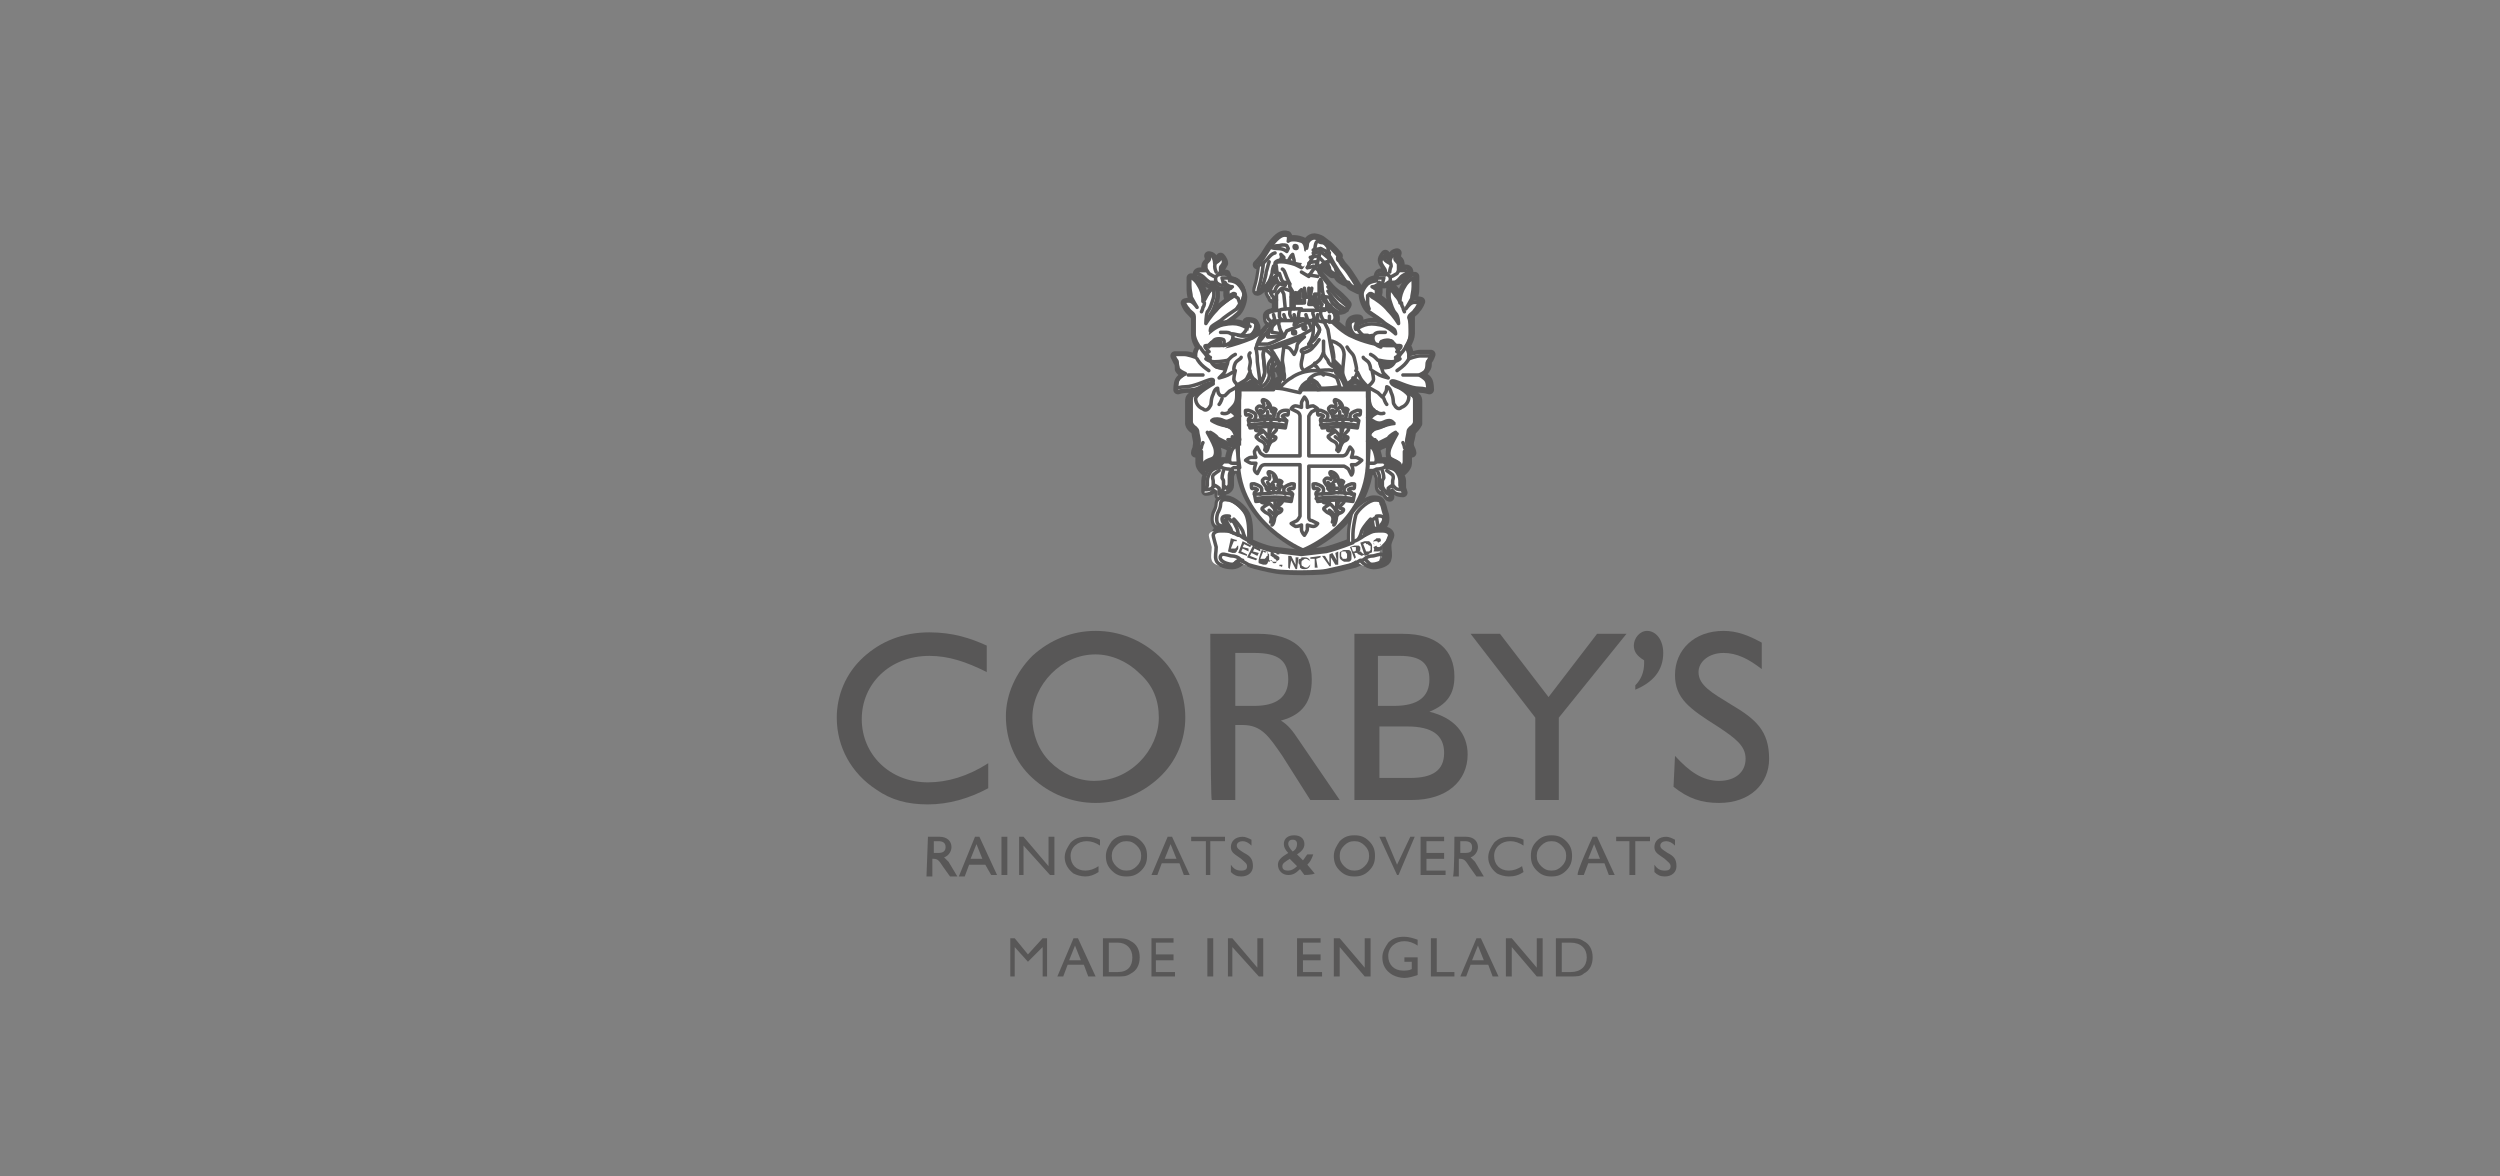<?xml version="1.0" encoding="utf-8"?>
<!-- Generator: Adobe Illustrator 25.4.1, SVG Export Plug-In . SVG Version: 6.00 Build 0)  -->
<svg version="1.1" id="_レイヤー_1" xmlns="http://www.w3.org/2000/svg" xmlns:xlink="http://www.w3.org/1999/xlink" x="0px"
	 y="0px" viewBox="0 0 170 80" style="enable-background:new 0 0 170 80;" xml:space="preserve">
<rect x="0" y="0" width="170" height="80" fill="#808080" stroke="none"/>
<style type="text/css">
	.st0{fill:none;stroke:#585757;stroke-width:0.63;stroke-linecap:round;stroke-linejoin:round;}
	.st1{fill:#FFFFFF;}
	.st2{fill:#585757;}
	.st3{fill:none;stroke:#585757;stroke-width:0.24;stroke-linecap:round;stroke-linejoin:round;}
	.st4{fill:none;stroke:#FFFFFF;stroke-width:0.24;stroke-linecap:round;stroke-linejoin:round;}
</style>
<g>
	<path class="st0" d="M94.5,36.4c0-0.1-0.1-0.3-0.5-0.3s-0.6,0-0.8,0.1c-0.2,0.1-0.4,0.2-0.4,0.2s0-0.3,0.1-0.5c0,0,0,0,0,0l0.3-0.5
		c0,0-0.1,0.1-0.2,0.2c0,0,0-0.1,0-0.1s0.2-0.1,0.3-0.2c0.1-0.1,0.2-0.1,0.2-0.1l0.1,0.6c0,0,0.3,0.1,0.4-0.1
		c0.2-0.1,0.2-0.6,0.1-0.8c-0.1-0.3-0.1-0.5-0.2-0.6c0-0.2-0.1-0.3-0.5-0.3c-0.4,0-1.1,0.6-1.3,1c-0.1,0.4-0.2,1-0.2,1.3
		c0,0.2,0,0.6,0,0.6s-1,0.4-1.8,0.6c-0.8,0.1-1.7,0.2-1.7,0.2s-0.9-0.1-1.7-0.2c-0.8-0.1-1.8-0.6-1.8-0.6s0-0.4,0-0.6
		c0-0.2,0-0.9-0.2-1.3s-0.9-1-1.3-1c-0.4-0.1-0.5,0.1-0.5,0.3c0,0.2-0.1,0.4-0.2,0.6c-0.1,0.3-0.1,0.7,0.1,0.8
		c0.2,0.1,0.4,0.1,0.4,0.1l0.1-0.6c0,0,0.1,0.1,0.2,0.1c0.1,0.1,0.3,0.2,0.3,0.2s0,0,0,0.1C84,35.4,84,35.3,84,35.3l0.3,0.5l0,0
		c0.1,0.2,0.1,0.5,0.1,0.5s-0.2-0.1-0.4-0.2c-0.2-0.1-0.4-0.1-0.8-0.1s-0.5,0.2-0.5,0.3c0,0.1,0.1,0.4,0.2,0.8c0,0.4-0.1,0.6,0,0.9
		c0.1,0.3,0.5,0.4,0.9,0.4c0.4,0,0.7-0.4,0.7-0.4s0.3,0.1,0.6,0.3c0.3,0.1,1.1,0.3,1.7,0.4s1.8,0.1,1.8,0.1s1.3,0,1.8-0.1
		c0.5-0.1,1.3-0.3,1.7-0.4c0.3-0.1,0.6-0.3,0.6-0.3s0.3,0.4,0.7,0.4s0.9-0.2,0.9-0.4c0.1-0.3,0-0.5,0-0.9
		C94.3,36.8,94.5,36.5,94.5,36.4L94.5,36.4z"/>
	<path class="st0" d="M97,25c0.1-0.2,0-0.4,0.1-0.5c0.1-0.1,0.2-0.4,0.2-0.4s-0.4,0-0.7,0c-0.3,0-0.8,0.2-0.8,0.2s0-0.1,0-0.3
		c0-0.1-0.1-0.4-0.2-0.5c0.2-0.3,0.3-0.6,0.3-0.8c0-0.6,0-1,0-1.2c0-0.2,0.3-0.3,0.4-0.5c0.2-0.2,0.3-0.5,0.3-0.5s-0.3-0.1-0.5,0
		c-0.2,0.1-0.4,0.4-0.4,0.4s0.3-0.5,0.4-0.7c0.1-0.2,0.1-0.5,0.1-0.8c0-0.3,0-0.6,0-0.6s-0.4,0.2-0.6,0.6c-0.2,0.3-0.3,0.7-0.3,0.9
		c0,0.1,0,0.2,0,0.2c0-0.1-0.1-0.3-0.3-0.5c-0.1-0.2-0.4-0.5-0.4-0.5s-0.1,0.5,0,0.8c0.1,0.3,0.2,0.7,0.4,0.9
		c0.2,0.2,0.2,0.7,0.2,0.7s-0.3-0.5-0.7-0.9c-0.3-0.4-0.9-0.8-1.1-0.9c-0.1-0.1-0.2-0.2-0.2-0.2s0.1-0.1,0.2,0
		c0.1,0,0.2,0.2,0.2,0.2s0.1-0.1,0.1-0.2c0-0.1,0-0.2,0-0.3c0-0.1-0.3-0.2-0.3-0.2s0.2,0,0.3-0.1c0.1,0,0.2-0.2,0.2-0.2
		s0,0.2,0.2,0.2c0.2,0,0.4-0.2,0.4-0.2c0,0,0,0,0,0c0,0,0.3,0,0.4,0c0.2,0,0.4-0.3,0.5-0.4c0.1-0.1,0.4-0.2,0.4-0.2s0-0.2-0.2-0.2
		c-0.2,0-0.4,0-0.4,0s0-0.3,0-0.4c0-0.1-0.1-0.2-0.2-0.3c-0.1-0.1,0-0.4,0-0.4s-0.2,0-0.3,0.2c-0.1,0.2-0.1,0.4-0.1,0.4
		s-0.2-0.1-0.3-0.2c-0.1-0.1-0.1-0.3-0.1-0.3s-0.2,0.2-0.2,0.4c0,0.2,0.3,0.5,0.3,0.6v0.3c0,0-0.4-0.1-0.5,0
		c-0.1,0.1-0.1,0.4-0.1,0.4s-0.3,0-0.6,0.2c-0.2,0.2-0.4,0.5-0.4,0.8s0.2,0.9,0.5,1.1s0.9,0.6,1.1,0.8c0.3,0.2,0.5,0.3,0.6,0.4
		c0.1,0.1,0.1,0.3,0.1,0.3s-0.5-0.5-1-0.6c-0.5-0.1-0.8-0.1-1.1,0c-0.3,0.1-0.6,0.3-0.6,0.3s-0.1-0.1,0-0.3c0-0.1,0.1-0.3,0.1-0.3
		s-0.6-0.1-0.6,0.4c0,0.4,0.3,0.6,0.4,0.7c0.1,0,0.5,0.1,0.8,0c0.4-0.1,0.5-0.1,0.5-0.1s-0.1,0.2,0,0.4c0,0.2,0.3,0.3,0.4,0.4
		c-0.6-0.1-1.5-0.4-1.9-0.6c-0.5-0.2-1.1-0.8-1.4-1c0.2,0,0.2-0.2,0.2-0.2c0-0.1,0-0.4-0.3-0.5c-0.1,0-0.2-0.1-0.4-0.1c0,0,0,0,0,0
		s0.1-0.1,0.1-0.2c0,0,0-0.1,0-0.2c0-0.1-0.1-0.1-0.3-0.2c-0.1-0.1-0.1-0.2-0.2-0.4c0.2,0.1,0.4,0.1,0.4,0.1h0.1
		c0,0,0.1,0.3,0.3,0.5c0.2,0.2,0.5,0.4,0.5,0.4s0.3,0,0.4-0.1c0.1-0.1,0.2-0.3,0.2-0.3s-0.3-0.4-0.8-0.8c-0.5-0.4-0.8-0.9-1-1.1
		s-0.2-0.3-0.2-0.3v-0.3l0.3-0.3c0,0,0,0.2,0.2,0.3c0.2,0.2,0.5,0.4,0.5,0.4H91c0,0-0.1,0.2,0.2,0.4c0.3,0.2,0.5,0.2,0.5,0.2
		s0.1,0.2,0.3,0.3s0.4,0.2,0.4,0.2s-0.7-1.2-1-1.5c-0.3-0.3-0.3-0.5-0.4-0.5c-0.1-0.1,0-0.3,0-0.3s-0.5-0.6-0.8-0.8
		c-0.3-0.2-0.3-0.3-0.7-0.4c-0.3-0.1-0.6,0.2-0.6,0.4c0,0.2-0.1,0.4-0.1,0.4s0-0.5-0.3-0.6c-0.3-0.1-0.4-0.1-0.6-0.1
		c-0.2,0-0.3,0.1-0.3,0.1S87.6,16,87.5,16c-0.1,0-0.3-0.1-0.7,0.3c-0.4,0.4-0.6,0.8-0.8,1.1c-0.2,0.3-0.5,0.6-0.5,0.6l0.3,0
		c0,0-0.1,0.8-0.2,1.2c-0.1,0.4-0.2,0.6-0.1,0.6c0.1,0,0.4-0.3,0.4-0.3s0.3-0.2,0.3-0.3c0,0,0,0,0,0l0,0l0,0
		c0.1-0.1,0.2-0.2,0.2-0.2l0.5-0.4c0,0,0,0,0.1,0.3c0.1,0.3,0.2,0.3,0.3,0.3c0.1,0,0.3,0.1,0.3,0.1v0.1c-0.1,0-0.2,0-0.3,0
		c-0.3,0-0.3-0.2-0.5,0s-0.2,0.4-0.2,0.4l-0.3,0.1l0.1,0.2l0.1,0.1l0,0.1l0.2,0.1c0,0,0,0,0.1,0c0,0.3,0,0.6,0,0.8
		c-0.2,0-0.3,0.1-0.4,0.1c-0.3,0.1-0.2,0.2-0.2,0.4c0,0.2,0.3,0.3,0.3,0.3s0,0,0.1,0c-0.1,0.1-0.4,0.3-0.6,0.6h0
		c-0.3,0.2-0.5,0.4-0.7,0.5c-0.5,0.2-1.3,0.5-1.9,0.6c0.1-0.1,0.4-0.2,0.4-0.4c0.1-0.3-0.1-0.4-0.1-0.4s0.1,0,0.5,0.1
		c0.4,0.1,0.7,0,0.8,0c0.1,0,0.4-0.3,0.4-0.7c0-0.4-0.6-0.4-0.6-0.4s0.1,0.1,0.1,0.3c0,0.1,0,0.3,0,0.3s-0.3-0.2-0.6-0.3
		c-0.3-0.1-0.6-0.1-1.1,0c-0.5,0.1-1,0.6-1,0.6s0-0.2,0.1-0.3c0.1-0.1,0.3-0.3,0.6-0.4c0.3-0.2,0.9-0.6,1.1-0.8
		c0.3-0.2,0.5-0.8,0.5-1.1s-0.2-0.6-0.4-0.8c-0.2-0.2-0.6-0.2-0.6-0.2s0-0.4-0.1-0.4c-0.1-0.1-0.5,0-0.5,0v-0.3
		c0-0.1,0.2-0.4,0.3-0.6c0-0.2-0.2-0.4-0.2-0.4s0,0.2-0.1,0.3c-0.1,0.1-0.3,0.2-0.3,0.2s0-0.2-0.1-0.4c-0.1-0.2-0.3-0.2-0.3-0.2
		s0.1,0.2,0,0.4c-0.1,0.1-0.2,0.2-0.2,0.3s0,0.4,0,0.4s-0.2,0-0.4,0c-0.2,0-0.2,0.2-0.2,0.2s0.3,0.1,0.4,0.2
		c0.1,0.1,0.3,0.4,0.5,0.4c0.2,0,0.4,0,0.4,0c0,0,0,0,0,0c0,0,0.2,0.2,0.4,0.2c0.2,0,0.2-0.2,0.2-0.2s0.1,0.1,0.2,0.2
		c0.1,0,0.3,0.1,0.3,0.1s-0.3,0.1-0.3,0.2c0,0.1,0,0.2,0,0.3c0,0.1,0.1,0.2,0.1,0.2s0.1-0.2,0.2-0.2c0.1,0,0.2,0,0.2,0
		s-0.1,0.1-0.2,0.2c-0.1,0.1-0.7,0.5-1.1,0.9C82.3,21.5,82,22,82,22s0.1-0.5,0.2-0.7c0.2-0.2,0.3-0.6,0.4-0.9s0-0.8,0-0.8
		s-0.3,0.3-0.4,0.5c-0.1,0.2-0.2,0.4-0.3,0.5c0,0,0-0.1,0-0.2c0-0.2-0.1-0.6-0.3-0.9c-0.2-0.3-0.6-0.6-0.6-0.6s0,0.3,0,0.6
		c0,0.3,0,0.5,0.1,0.8c0,0.2,0.4,0.7,0.4,0.7s-0.2-0.3-0.4-0.4c-0.2-0.1-0.5,0-0.5,0s0.1,0.3,0.3,0.5s0.4,0.4,0.4,0.5
		c0,0.2,0,0.6,0,1.2c0,0.2,0.1,0.5,0.3,0.8c-0.1,0.2-0.2,0.4-0.2,0.5c0,0.2,0,0.3,0,0.3s-0.5-0.2-0.8-0.2c-0.3,0-0.7,0-0.7,0
		s0.1,0.2,0.2,0.4c0.1,0.1,0.1,0.3,0.1,0.5c0.1,0.2,0.5,0.4,0.5,0.4s-0.4,0.2-0.5,0.4c-0.1,0.2-0.1,0.6-0.1,0.6s0.3-0.1,0.6-0.1
		c0.3,0,0.6,0,0.9-0.2c0.3-0.1,0.7-0.3,0.9-0.3c0.2,0,0.1,0.2-0.1,0.3c-0.2,0.1-0.6,0.2-1,0.5c-0.4,0.3-0.5,0.3-0.5,0.6
		c0,0.3,0,1.5,0,1.5s0,0.2,0.3,0.4c0.2,0.2,0.1,0.2,0.2,0.6s0,0.5,0,0.7c-0.1,0.2-0.1,0.3-0.1,0.3l0.3,0c0,0,0,0.4,0,0.7
		c0,0.3,0.4,0.6,0.4,0.6s-0.1-0.4,0-0.5c0.1-0.1,0.3-0.2,0.5-0.3c0.3-0.1,0.3-0.5,0.2-0.8c-0.1-0.3-0.5-1-0.5-1s0.4,0.2,0.5,0.4
		s0.6,0.3,0.8,0.4c0.1,0.1,0.3,0.1,0.4,0.2c-0.1,0.1-0.2,0.2-0.2,0.3c-0.1,0.3-0.1,0.6-0.1,0.6h-0.5c0,0-0.1,0.1-0.2,0.2
		c0,0.1,0,0.2,0,0.2s-0.4,0-0.6,0.2c-0.2,0.2-0.3,0.5-0.3,0.7v0.5L82,33.4c0,0,0.3,0,0.4-0.1c0.1-0.1,0.2-0.2,0.2-0.2
		s0.2,0.1,0.3,0.2c0,0.1,0,0.4,0,0.4s0.1,0,0.2-0.2c0.1-0.1,0.2-0.3,0.2-0.3l0.1,0.1c0,0,0.2-0.1,0.2-0.3c0-0.2,0-0.4,0-0.6
		c0-0.1,0.1-0.3,0.1-0.3c0-0.1,0.2-0.2,0.2-0.2h0.4v-0.3c0.3,4,4.4,5.7,4.4,5.7l0,0l0,0c0,0,4.1-1.6,4.4-5.7V32h0.4
		c0,0,0.2,0.1,0.2,0.2c0,0.1,0.1,0.2,0.1,0.3c0,0.1,0,0.4,0,0.6c0,0.2,0.2,0.3,0.2,0.3l0.1-0.1c0,0,0.1,0.1,0.2,0.3s0.2,0.2,0.2,0.2
		s0-0.3,0-0.4c0-0.1,0.3-0.2,0.3-0.2s0.1,0.1,0.2,0.2c0.1,0.1,0.4,0.1,0.4,0.1l-0.1-0.3v-0.5c0-0.2-0.2-0.5-0.3-0.7
		c-0.2-0.2-0.6-0.2-0.6-0.2s0-0.1,0-0.2c0-0.1-0.2-0.2-0.2-0.2h-0.5c0,0,0-0.3-0.1-0.6c0-0.1-0.1-0.2-0.2-0.3c0.1,0,0.3-0.1,0.4-0.2
		c0.2-0.1,0.6-0.2,0.8-0.4c0.2-0.1,0.5-0.4,0.5-0.4s-0.4,0.7-0.5,1c-0.1,0.3-0.1,0.7,0.2,0.8c0.3,0.1,0.5,0.2,0.5,0.3
		c0.1,0.1,0,0.5,0,0.5s0.4-0.3,0.4-0.6c0-0.3,0-0.7,0-0.7l0.3,0c0,0,0-0.1-0.1-0.3c-0.1-0.2-0.1-0.4,0-0.7c0.1-0.4,0-0.4,0.2-0.6
		c0.2-0.2,0.3-0.4,0.3-0.4s0-1.2,0-1.5c0-0.3-0.1-0.3-0.5-0.6c-0.4-0.3-0.9-0.4-1-0.5c-0.2-0.1-0.3-0.3-0.1-0.3
		c0.2,0,0.6,0.2,0.9,0.3c0.3,0.1,0.6,0.2,0.9,0.2c0.3,0,0.6,0.1,0.6,0.1s0-0.4-0.1-0.6c-0.1-0.2-0.5-0.4-0.5-0.4S96.9,25.2,97,25
		L97,25z M95.1,24C95,24,94.9,23.9,95.1,24c-0.1-0.1,0-0.1,0-0.2C95.1,23.9,95.1,23.9,95.1,24z M95.1,24.2c0,0.1,0,0.1-0.1,0.2
		c-0.1,0-0.1,0-0.1,0C95,24.3,95,24.2,95.1,24.2L95.1,24.2z M94.1,23.1c0.2-0.1,0.6-0.1,0.7,0.1c0.1,0.1,0.2,0.2,0.3,0.4
		c-0.1,0-0.3,0-0.8,0c-0.1,0-0.2,0-0.3,0C94,23.4,94,23.2,94.1,23.1z M89.4,21.6L89.4,21.6L89.4,21.6z M89.5,26.1
		c0.1,0.1,0.2,0.3,0.2,0.3h-1.3c0.1-0.1,0.1-0.2,0.2-0.3c0.2-0.2,0.4-0.3,0.4-0.3S89.4,26,89.5,26.1L89.5,26.1z M88.3,20l0.2-0.2
		c0,0,0.1,0.1,0.1,0.2c0,0.1,0,0.3,0,0.3h0.1v0.4h-0.2c0,0-0.3,0-0.4,0S88,20.7,88,20.8c0,0.1,0,0.1,0,0.2c-0.1,0-0.1,0-0.2,0
		c0,0,0,0,0,0v0c0,0,0,0,0,0v-0.8l0.1,0c0,0,0.2,0,0.2-0.1c0,0,0-0.1,0-0.1L88.3,20L88.3,20z M89.7,20.2c0,0.1,0.1,0.3,0.2,0.4
		c0,0.1-0.1,0.2-0.1,0.2s0,0.2,0,0.3c-0.1,0-0.3,0-0.5,0c0,0,0,0,0,0v0c0,0-0.1,0-0.1,0l0.3,0l0-0.2c0,0-0.1-0.1-0.2-0.2
		c0,0-0.3,0-0.3,0l0.1-0.4h0.2l0.1-0.1V20h0.1c0,0,0.1,0,0.2,0C89.7,20.1,89.7,20.2,89.7,20.2L89.7,20.2z M82.4,23.2
		c0.1-0.1,0.6-0.1,0.7-0.1c0.2,0.1,0.1,0.3,0.1,0.4c-0.1,0-0.2,0-0.3,0c-0.5,0-0.7,0-0.8,0C82.1,23.4,82.3,23.3,82.4,23.2L82.4,23.2
		z M82.1,23.8c0,0,0.1,0.1,0.1,0.1c0.1,0,0,0-0.1,0.1C82.1,23.9,82.1,23.9,82.1,23.8L82.1,23.8z M82.3,24.3
		C82.3,24.3,82.3,24.3,82.3,24.3c-0.1,0-0.1-0.1-0.1-0.2C82.2,24.2,82.3,24.3,82.3,24.3L82.3,24.3z M82.5,24.8c0,0-0.1-0.2-0.2-0.3
		c0,0,0,0,0,0c0.1,0,0.2,0.1,0.4,0.1c0.4,0,0.8-0.1,0.8-0.1s0,0.2-0.1,0.4c0,0,0,0.1,0,0.1c-0.1,0.1-0.2,0.1-0.2,0.1
		C82.9,25.1,82.7,25,82.5,24.8L82.5,24.8z M83.6,30h0.3l0-0.2l0.3,0.2c0,0-0.1-0.6-0.3-0.7c-0.2-0.2-0.3-0.1-0.7-0.3
		c-0.5-0.1-0.7-0.3-0.7-0.3s0.1-0.1,0.2-0.1c0.1,0,0.2,0,0.4,0.1c0.2,0.1,0.4,0.1,0.6,0c0.2-0.1,0.5-0.3,0.5-0.3s-0.1-0.1-0.2-0.2
		c-0.1-0.1-0.3-0.2-0.3-0.2s0-0.1,0.2-0.2c0.2-0.2,0.3-0.5,0.3-0.8c0-0.3,0-0.7,0-0.7s0.5-0.3,1-0.6c0,0,0.3,0.7,0.6,0.7
		c0.3-0.1,0.7-0.6,0.6-0.9c-0.2-0.5,0-0.8,0.2-1c0,0.2,0.1,0.5,0.1,0.5s0.1-0.1,0.2-0.2c0.1,0.2,0.1,0.3,0.2,0.5
		c0.1,0.2,0.1,0.5,0.1,0.5S87,25.9,86.8,26c-0.1,0.2-0.2,0.4-0.2,0.4h-2.4v3.8h-0.1c0,0-0.1,0-0.1,0.1C83.9,30.2,83.6,30,83.6,30
		L83.6,30z M94,28.9c-0.5,0.1-0.5,0.1-0.7,0.3C93.1,29.4,93,30,93,30l0.3-0.2l0,0.2h0.3c0,0-0.3,0.3-0.4,0.4
		c-0.1-0.1-0.1-0.1-0.1-0.1H93v-3.8h-1.6c0,0-0.1-0.4-0.3-0.7c-0.2-0.2-0.4-0.4-0.4-0.5l0,0c0,0,0,0,0,0c0,0,0,0,0,0l-0.1-0.3l0,0
		c0,0,0.1-0.2,0.1-0.4c0.1,0.1,0.3,0.3,0.6,0.5c0,0.1,0,0.1,0,0.2c0,0.3,0.3,0.8,0.3,0.8s0.3-0.2,0.4-0.3c0,0,0-0.1,0.1-0.1
		c0.5,0.3,1.1,0.7,1.1,0.7s0,0.3,0,0.7c0,0.3,0.1,0.6,0.3,0.8c0.2,0.2,0.2,0.2,0.2,0.2s-0.2,0.1-0.3,0.2c-0.1,0.1-0.2,0.2-0.2,0.2
		s0.2,0.2,0.5,0.3c0.2,0.1,0.3,0.1,0.6,0c0.2-0.1,0.3-0.1,0.4-0.1c0.1,0,0.2,0.1,0.2,0.1S94.5,28.8,94,28.9L94,28.9z M94.7,24.8
		c-0.2,0.2-0.4,0.2-0.6,0.2c0,0-0.1,0-0.2-0.1c0,0,0-0.1,0-0.1c-0.1-0.3-0.1-0.4-0.1-0.4s0.5,0.1,0.8,0.1c0.1,0,0.3,0,0.3-0.1
		c0,0,0,0,0,0C94.8,24.7,94.8,24.8,94.7,24.8z"/>
	<path class="st1" d="M94.4,36.4c0-0.1-0.1-0.3-0.5-0.3c-0.4,0-0.6,0-0.8,0.1s-0.4,0.2-0.4,0.2s0-0.3,0.1-0.5c0,0,0,0,0,0l0.3-0.5
		c0,0-0.1,0.1-0.2,0.2c0,0,0-0.1,0-0.1s0.2-0.1,0.3-0.2c0.1-0.1,0.2-0.1,0.2-0.1l0.1,0.6c0,0,0.3,0.1,0.4-0.1
		c0.2-0.1,0.2-0.6,0.1-0.8c-0.1-0.3-0.1-0.5-0.2-0.6c0-0.2-0.1-0.3-0.5-0.3c-0.4,0-1.1,0.6-1.3,1c-0.1,0.4-0.2,1-0.2,1.3
		c0,0.2,0,0.6,0,0.6s-1,0.4-1.8,0.6c-0.8,0.1-1.7,0.2-1.7,0.2s-0.9-0.1-1.7-0.2c-0.8-0.1-1.8-0.6-1.8-0.6s0-0.4,0-0.6
		c0-0.2,0-0.9-0.2-1.3s-0.9-1-1.3-1c-0.4-0.1-0.5,0.1-0.5,0.3c0,0.2-0.1,0.4-0.2,0.6c-0.1,0.3-0.1,0.7,0.1,0.8
		c0.2,0.1,0.4,0.1,0.4,0.1l0.1-0.6c0,0,0.1,0.1,0.2,0.1c0.1,0.1,0.3,0.2,0.3,0.2s0,0,0,0.1c-0.1-0.1-0.2-0.2-0.2-0.2l0.3,0.5
		c0,0,0,0,0,0c0.1,0.2,0.1,0.5,0.1,0.5s-0.2-0.1-0.4-0.2s-0.4-0.1-0.8-0.1c-0.4,0-0.5,0.2-0.5,0.3c0,0.1,0.1,0.4,0.2,0.8
		c0,0.4-0.1,0.6,0,0.9s0.5,0.4,0.9,0.4c0.4,0,0.7-0.4,0.7-0.4s0.3,0.1,0.6,0.3c0.3,0.1,1.1,0.3,1.7,0.4c0.5,0.1,1.8,0.1,1.8,0.1
		s1.3,0,1.8-0.1s1.3-0.3,1.7-0.4c0.3-0.1,0.6-0.3,0.6-0.3s0.3,0.4,0.7,0.4c0.4,0,0.9-0.2,0.9-0.4c0.1-0.3,0-0.5,0-0.9
		C94.3,36.8,94.4,36.5,94.4,36.4"/>
	<path class="st1" d="M96.9,25c0.1-0.2,0-0.4,0.1-0.5c0.1-0.1,0.2-0.4,0.2-0.4s-0.4,0-0.7,0c-0.3,0-0.8,0.2-0.8,0.2s0-0.1,0-0.3
		c0-0.1-0.1-0.4-0.2-0.5c0.2-0.3,0.3-0.6,0.3-0.8c0-0.6,0-1,0-1.2c0-0.2,0.3-0.3,0.4-0.5c0.2-0.2,0.3-0.5,0.3-0.5s-0.3-0.1-0.5,0
		c-0.2,0.1-0.4,0.4-0.4,0.4s0.3-0.5,0.4-0.7c0-0.2,0.1-0.5,0.1-0.8c0-0.3,0-0.6,0-0.6s-0.4,0.2-0.6,0.6c-0.2,0.3-0.3,0.7-0.3,0.9
		c0,0.1,0,0.2,0,0.2c0-0.1-0.1-0.3-0.3-0.5c-0.1-0.2-0.4-0.5-0.4-0.5s-0.1,0.5,0,0.8c0.1,0.3,0.2,0.7,0.4,0.9
		c0.2,0.2,0.2,0.7,0.2,0.7s-0.3-0.5-0.7-0.9c-0.3-0.4-0.9-0.8-1.1-0.9c-0.1-0.1-0.2-0.2-0.2-0.2s0.1-0.1,0.2,0
		c0.1,0,0.2,0.2,0.2,0.2s0.1-0.1,0.1-0.2c0-0.1,0-0.2,0-0.3c0-0.1-0.3-0.2-0.3-0.2s0.2,0,0.3-0.1s0.2-0.2,0.2-0.2s0,0.2,0.2,0.2
		c0.2,0,0.4-0.2,0.4-0.2v0c0,0,0.3,0,0.4,0c0.2,0,0.4-0.3,0.5-0.4c0.1-0.1,0.4-0.2,0.4-0.2s0-0.2-0.2-0.2c-0.2,0-0.4,0-0.4,0
		s0-0.3,0-0.4c0-0.1-0.1-0.2-0.2-0.3c-0.1-0.1,0-0.4,0-0.4s-0.2,0-0.3,0.2c-0.1,0.2-0.1,0.4-0.1,0.4s-0.2-0.1-0.3-0.2
		c-0.1-0.1-0.1-0.3-0.1-0.3s-0.2,0.2-0.2,0.4c0,0.2,0.3,0.5,0.3,0.6v0.3c0,0-0.4-0.1-0.5,0c-0.1,0.1-0.1,0.4-0.1,0.4s-0.3,0-0.6,0.2
		c-0.2,0.2-0.4,0.5-0.4,0.8s0.2,0.9,0.5,1.1s0.9,0.6,1.1,0.8c0.3,0.2,0.5,0.3,0.6,0.4c0.1,0.1,0.1,0.3,0.1,0.3s-0.5-0.5-1-0.6
		c-0.5-0.1-0.8-0.1-1.1,0c-0.3,0.1-0.6,0.3-0.6,0.3s-0.1-0.1,0-0.3c0-0.1,0.1-0.3,0.1-0.3s-0.6-0.1-0.6,0.4c0,0.4,0.3,0.6,0.4,0.7
		c0.1,0,0.5,0.1,0.8,0c0.4-0.1,0.5-0.1,0.5-0.1s-0.1,0.2,0,0.4c0,0.2,0.3,0.3,0.4,0.4c-0.6-0.1-1.5-0.4-1.9-0.6
		c-0.5-0.2-1.1-0.8-1.4-1c0.2,0,0.2-0.2,0.2-0.2c0-0.1,0-0.4-0.3-0.5c-0.1,0-0.2-0.1-0.4-0.1c0,0,0,0,0,0s0.1-0.1,0.1-0.2
		c0,0,0-0.1,0-0.2c0-0.1-0.1-0.1-0.2-0.2s-0.1-0.2-0.2-0.4c0.2,0.1,0.4,0.1,0.4,0.1h0.1c0,0,0.1,0.3,0.3,0.5s0.5,0.4,0.5,0.4
		s0.3,0,0.4-0.1c0.1-0.1,0.2-0.3,0.2-0.3s-0.3-0.4-0.8-0.8c-0.5-0.4-0.8-0.9-1-1.1c-0.2-0.2-0.2-0.3-0.2-0.3v-0.3l0.3-0.3
		c0,0,0,0.2,0.2,0.3c0.2,0.2,0.5,0.4,0.5,0.4H91c0,0-0.1,0.2,0.2,0.4c0.3,0.2,0.5,0.2,0.5,0.2s0.1,0.2,0.3,0.3s0.4,0.2,0.4,0.2
		s-0.7-1.2-1-1.5c-0.3-0.3-0.3-0.5-0.4-0.5c-0.1-0.1,0-0.3,0-0.3s-0.5-0.6-0.8-0.8c-0.3-0.2-0.3-0.3-0.7-0.4
		c-0.3-0.1-0.6,0.2-0.6,0.4c0,0.2-0.1,0.4-0.1,0.4s0-0.5-0.3-0.6c-0.3-0.1-0.4-0.1-0.6-0.1c-0.2,0-0.3,0.1-0.3,0.1S87.6,16,87.5,16
		c-0.1,0-0.3-0.1-0.7,0.3c-0.4,0.4-0.6,0.8-0.8,1.1c-0.2,0.3-0.5,0.6-0.5,0.6l0.2,0c0,0-0.1,0.8-0.2,1.2c-0.1,0.4-0.2,0.6-0.1,0.6
		s0.4-0.3,0.4-0.3s0.3-0.2,0.3-0.3c0,0,0,0,0,0l0,0l0,0c0.1-0.1,0.2-0.2,0.2-0.2l0.5-0.4c0,0,0,0,0.1,0.3c0.1,0.3,0.2,0.3,0.3,0.3
		c0.1,0,0.3,0.1,0.3,0.1v0.1c-0.1,0-0.2,0-0.3,0c-0.3,0-0.3-0.2-0.5,0c-0.2,0.2-0.2,0.4-0.2,0.4l-0.3,0.1l0.1,0.2l0.1,0.1l0,0.1
		l0.2,0.1c0,0,0,0,0.1,0c0,0.3,0,0.6,0,0.8c-0.2,0-0.3,0.1-0.4,0.1c-0.3,0.1-0.2,0.2-0.2,0.4c0,0.2,0.3,0.3,0.3,0.3s0,0,0.1,0
		c-0.1,0.1-0.4,0.3-0.6,0.6c0,0,0,0,0,0c-0.3,0.2-0.5,0.4-0.7,0.5c-0.5,0.2-1.3,0.5-1.9,0.6c0.1-0.1,0.4-0.2,0.4-0.4
		c0.1-0.3,0-0.4,0-0.4s0.1,0,0.5,0.1c0.4,0.1,0.7,0,0.8,0c0.1,0,0.4-0.3,0.4-0.7c0-0.4-0.6-0.4-0.6-0.4s0.1,0.1,0.1,0.3
		c0,0.1,0,0.3,0,0.3s-0.3-0.2-0.6-0.3c-0.3-0.1-0.6-0.1-1.1,0c-0.5,0.1-1,0.6-1,0.6s0-0.2,0.1-0.3c0.1-0.1,0.3-0.3,0.6-0.4
		c0.3-0.2,0.9-0.6,1.1-0.8c0.3-0.2,0.5-0.8,0.5-1.1s-0.2-0.6-0.4-0.8c-0.2-0.2-0.6-0.2-0.6-0.2s0-0.4-0.1-0.4c-0.1-0.1-0.5,0-0.5,0
		v-0.3c0-0.1,0.2-0.4,0.3-0.6c0-0.2-0.2-0.4-0.2-0.4s0,0.2-0.1,0.3c-0.1,0.1-0.3,0.2-0.3,0.2s0-0.2-0.1-0.4
		c-0.1-0.2-0.3-0.2-0.3-0.2s0.1,0.2,0,0.4c-0.1,0.1-0.2,0.2-0.2,0.3s0,0.4,0,0.4s-0.2,0-0.4,0c-0.2,0-0.2,0.2-0.2,0.2
		s0.3,0.1,0.4,0.2s0.3,0.4,0.5,0.4c0.2,0,0.4,0,0.4,0c0,0,0,0,0,0c0,0,0.2,0.2,0.4,0.2c0.2,0,0.2-0.2,0.2-0.2s0.1,0.1,0.2,0.2
		c0.1,0,0.3,0.1,0.3,0.1s-0.3,0.1-0.3,0.2c0,0.1,0,0.2,0,0.3c0,0.1,0.1,0.2,0.1,0.2s0.1-0.2,0.2-0.2c0.1,0,0.2,0,0.2,0
		s-0.1,0.1-0.2,0.2c-0.1,0.1-0.7,0.5-1.1,0.9C82.3,21.5,82,22,82,22s0.1-0.5,0.2-0.7c0.2-0.2,0.3-0.6,0.4-0.9s0-0.8,0-0.8
		s-0.3,0.3-0.4,0.5c-0.1,0.2-0.2,0.4-0.3,0.5c0,0,0-0.1,0-0.2c0-0.2-0.1-0.6-0.3-0.9c-0.2-0.3-0.6-0.6-0.6-0.6s0,0.3,0,0.6
		c0,0.3,0,0.5,0.1,0.8c0.1,0.2,0.4,0.7,0.4,0.7s-0.2-0.3-0.4-0.4c-0.2-0.1-0.5,0-0.5,0s0.1,0.3,0.3,0.5s0.4,0.4,0.4,0.5
		c0,0.2,0,0.6,0,1.2c0,0.2,0.1,0.5,0.3,0.8c-0.1,0.2-0.2,0.4-0.2,0.5c0,0.2,0,0.3,0,0.3s-0.5-0.2-0.8-0.2c-0.3,0-0.7,0-0.7,0
		s0.1,0.2,0.2,0.4c0.1,0.1,0.1,0.3,0.1,0.5c0.1,0.2,0.5,0.4,0.5,0.4s-0.4,0.2-0.5,0.4c-0.1,0.2-0.1,0.6-0.1,0.6s0.3-0.1,0.6-0.1
		c0.3,0,0.6,0,0.9-0.2s0.7-0.3,0.9-0.3s0.1,0.2-0.1,0.3c-0.2,0.1-0.6,0.2-1,0.5c-0.4,0.3-0.5,0.3-0.5,0.6c0,0.3,0,1.5,0,1.5
		s0,0.2,0.3,0.4s0.1,0.2,0.2,0.6s0,0.5,0,0.7c-0.1,0.2-0.1,0.3-0.1,0.3l0.3,0c0,0,0,0.4,0,0.7c0,0.3,0.4,0.6,0.4,0.6s-0.1-0.4,0-0.5
		c0.1-0.1,0.3-0.2,0.5-0.3c0.3-0.1,0.3-0.5,0.2-0.8c-0.1-0.3-0.5-1-0.5-1s0.4,0.2,0.5,0.4c0.2,0.1,0.6,0.3,0.8,0.4
		c0.1,0.1,0.3,0.1,0.4,0.2c-0.1,0.1-0.2,0.2-0.2,0.3c-0.1,0.3-0.1,0.6-0.1,0.6h-0.5c0,0-0.1,0.1-0.2,0.2c0,0.1,0,0.2,0,0.2
		s-0.4,0-0.6,0.2c-0.2,0.2-0.3,0.5-0.3,0.7v0.5l-0.1,0.3c0,0,0.3,0,0.4-0.1c0.1-0.1,0.2-0.2,0.2-0.2s0.2,0.1,0.3,0.2
		c0,0.1,0,0.4,0,0.4s0.1,0,0.2-0.2s0.2-0.3,0.2-0.3l0.1,0.1c0,0,0.2-0.1,0.2-0.3c0-0.2,0-0.4,0-0.6c0-0.1,0.1-0.3,0.1-0.3
		c0-0.1,0.2-0.2,0.2-0.2h0.4v-0.3c0.3,4,4.4,5.7,4.4,5.7l0,0l0,0c0,0,4.1-1.6,4.4-5.7V32h0.4c0,0,0.2,0.1,0.2,0.2
		c0,0.1,0.1,0.2,0.1,0.3c0,0.1,0,0.4,0,0.6c0,0.2,0.2,0.3,0.2,0.3l0.1-0.1c0,0,0.1,0.1,0.2,0.3s0.2,0.2,0.2,0.2s0-0.3,0-0.4
		c0-0.1,0.3-0.2,0.3-0.2s0.1,0.1,0.2,0.2c0.1,0.1,0.4,0.1,0.4,0.1l-0.1-0.3v-0.5c0-0.2-0.2-0.5-0.3-0.7c-0.2-0.2-0.6-0.2-0.6-0.2
		s0-0.1,0-0.2c0-0.1-0.2-0.2-0.2-0.2h-0.5c0,0,0-0.3-0.1-0.6c0-0.1-0.1-0.2-0.2-0.3c0.1,0,0.3-0.1,0.4-0.2c0.2-0.1,0.6-0.2,0.8-0.4
		c0.2-0.1,0.5-0.4,0.5-0.4s-0.4,0.7-0.5,1c-0.1,0.3-0.1,0.7,0.2,0.8c0.3,0.1,0.5,0.2,0.5,0.3c0.1,0.1,0,0.5,0,0.5s0.4-0.3,0.4-0.6
		c0-0.3,0-0.7,0-0.7l0.3,0c0,0,0-0.1-0.1-0.3c-0.1-0.2-0.1-0.4,0-0.7c0.1-0.4,0-0.4,0.2-0.6c0.2-0.2,0.3-0.4,0.3-0.4s0-1.2,0-1.5
		c0-0.3-0.1-0.3-0.5-0.6c-0.4-0.3-0.9-0.4-1-0.5c-0.2-0.1-0.3-0.3-0.1-0.3s0.6,0.2,0.9,0.3c0.3,0.1,0.6,0.2,0.9,0.2
		c0.3,0,0.6,0.1,0.6,0.1s0-0.4-0.1-0.6c-0.1-0.2-0.5-0.4-0.5-0.4S96.9,25.2,96.9,25 M95.1,24C95,24,94.9,23.9,95.1,24
		c-0.1-0.1,0-0.1,0-0.2C95.1,23.9,95.1,23.9,95.1,24 M95,24.2c0,0.1,0,0.1-0.1,0.2c-0.1,0-0.1,0-0.1,0C94.9,24.3,95,24.3,95,24.2
		 M94.1,23.1c0.2-0.1,0.6-0.1,0.7,0.1c0.1,0.1,0.2,0.2,0.3,0.4c-0.1,0-0.3,0-0.8,0c-0.1,0-0.2,0-0.3,0C94,23.5,93.9,23.2,94.1,23.1
		 M89.3,21.7L89.3,21.7L89.3,21.7z M89.4,26.1c0.1,0.1,0.2,0.3,0.2,0.3h-1.3c0.1-0.1,0.1-0.2,0.2-0.3c0.2-0.2,0.4-0.3,0.4-0.3
		S89.3,26,89.4,26.1 M88.2,20l0.2-0.2c0,0,0.1,0.1,0.1,0.2c0,0.1,0,0.3,0,0.3h0.1v0.4h-0.2c0,0-0.3,0-0.4,0c-0.1,0-0.1,0.1-0.1,0.2
		c0,0.1,0,0.1,0,0.2c-0.1,0-0.1,0-0.2,0c0,0,0,0,0,0v0c0,0,0,0,0,0v-0.8l0,0c0,0,0.2,0,0.2-0.1c0,0,0-0.1,0-0.1
		C88,20.1,88.2,20,88.2,20z M89.6,20.2c0,0.1,0.1,0.3,0.2,0.4c0.1,0.1-0.1,0.2-0.1,0.2s0,0.2,0.1,0.3c-0.1,0-0.3,0-0.5,0
		c0,0,0,0,0,0v0c0,0-0.1,0-0.1,0l0.3,0l-0.1-0.2c0,0-0.1-0.1-0.2-0.2c0,0-0.3,0-0.3,0l0.1-0.4h0.2l0.1-0.1V20h0.1c0,0,0.1,0,0.2,0
		C89.6,20.1,89.6,20.2,89.6,20.2 M82.3,23.2c0.1-0.1,0.6-0.1,0.7-0.1c0.2,0.1,0.1,0.3,0.1,0.4c-0.1,0-0.2,0-0.3,0
		c-0.5,0-0.7,0-0.8,0C82.1,23.4,82.2,23.3,82.3,23.2 M82.1,23.8c0,0,0.1,0.1,0.1,0.1c0.1,0,0,0-0.1,0.1
		C82.1,23.9,82.1,23.9,82.1,23.8 M82.3,24.3C82.3,24.3,82.2,24.4,82.3,24.3c-0.1,0-0.1-0.1-0.1-0.2C82.2,24.3,82.2,24.3,82.3,24.3
		 M82.5,24.9c0,0-0.1-0.2-0.2-0.3c0,0,0,0,0,0c0.1,0,0.2,0.1,0.4,0.1c0.4,0,0.8-0.1,0.8-0.1s0,0.2-0.1,0.4c0,0,0,0.1,0,0.1
		c-0.1,0.1-0.2,0.1-0.2,0.1C82.8,25.1,82.6,25.1,82.5,24.9 M83.6,30h0.3l0-0.2l0.3,0.2c0,0-0.1-0.6-0.3-0.7
		c-0.2-0.2-0.3-0.1-0.7-0.3c-0.5-0.1-0.7-0.3-0.7-0.3s0.1-0.1,0.2-0.1c0.1,0,0.2,0,0.4,0.1c0.2,0.1,0.4,0.1,0.6,0
		c0.2-0.1,0.5-0.3,0.5-0.3s-0.1-0.1-0.2-0.2c-0.1-0.1-0.3-0.2-0.3-0.2s0-0.1,0.2-0.2c0.2-0.2,0.3-0.5,0.3-0.8c0-0.3,0-0.7,0-0.7
		s0.5-0.3,1-0.6c0,0,0.3,0.7,0.6,0.7c0.3-0.1,0.7-0.6,0.6-0.9c-0.2-0.5,0-0.8,0.2-1c0,0.2,0.1,0.5,0.1,0.5s0.1-0.1,0.2-0.2
		c0.1,0.2,0.1,0.3,0.2,0.5c0.1,0.2,0.1,0.5,0.1,0.5s-0.1,0.1-0.2,0.3c-0.1,0.2-0.2,0.4-0.2,0.4h-2.4v3.8h-0.1c0,0-0.1,0-0.1,0.1
		C83.9,30.2,83.6,30,83.6,30 M94,29c-0.5,0.1-0.5,0.1-0.7,0.3C93.1,29.4,93,30,93,30l0.3-0.2l0,0.2h0.3c0,0-0.3,0.3-0.4,0.4
		c-0.1-0.1-0.1-0.1-0.1-0.1H93v-3.8h-1.6c0,0-0.1-0.4-0.3-0.7c-0.2-0.2-0.4-0.4-0.4-0.5l0,0c0,0,0,0,0,0c0,0,0,0,0,0l-0.1-0.3l0,0
		c0,0,0.1-0.2,0.1-0.4c0.1,0.1,0.3,0.3,0.5,0.5c0,0.1,0,0.1,0,0.2c0,0.3,0.3,0.8,0.3,0.8s0.3-0.2,0.4-0.3c0,0,0-0.1,0.1-0.1
		c0.5,0.3,1.1,0.7,1.1,0.7s0,0.3,0,0.7c0,0.3,0.1,0.6,0.3,0.8c0.2,0.2,0.2,0.2,0.2,0.2s-0.2,0.1-0.3,0.2c-0.1,0.1-0.2,0.2-0.2,0.2
		s0.2,0.2,0.5,0.3c0.2,0.1,0.3,0.1,0.6,0c0.2-0.1,0.3-0.1,0.4-0.1c0.1,0,0.2,0.1,0.2,0.1S94.5,28.8,94,29 M94.7,24.9
		c-0.2,0.2-0.4,0.2-0.6,0.2c0,0-0.1,0-0.2-0.1c0,0,0-0.1,0-0.1c-0.1-0.3-0.1-0.4-0.1-0.4s0.5,0.1,0.9,0.1c0.1,0,0.3,0,0.3-0.1
		c0,0,0,0,0,0C94.8,24.7,94.7,24.8,94.7,24.9"/>
	<polygon class="st2" points="68.7,63.8 69,63.8 69.9,64.9 70.9,63.8 71.2,63.8 71.2,66.4 70.9,66.4 70.9,64.4 69.9,65.4 69,64.4 
		69,66.4 68.7,66.4 	"/>
	<path class="st2" d="M73,63.8h0.3l1.2,2.6H74l-0.3-0.8h-1.1l-0.3,0.8h-0.4L73,63.8z M73.5,65.3l-0.4-1l-0.4,1H73.5L73.5,65.3z"/>
	<path class="st2" d="M76.9,64c0.4,0.2,0.6,0.6,0.6,1.1c0,0.5-0.2,0.9-0.6,1.1c-0.3,0.2-0.5,0.2-0.9,0.2h-1v-2.6h1
		C76.3,63.8,76.6,63.8,76.9,64 M75.4,64.2v1.9H76c0.7,0,1-0.4,1-1s-0.4-1-1-1H75.4z"/>
	<polygon class="st2" points="78.3,63.8 79.8,63.8 79.8,64.1 78.6,64.1 78.6,64.9 79.8,64.9 79.8,65.3 78.6,65.3 78.6,66.1 
		79.9,66.1 79.9,66.4 78.3,66.4 	"/>
	<rect x="82.1" y="63.8" class="st2" width="0.4" height="2.6"/>
	<polygon class="st2" points="83.5,63.8 83.8,63.8 85.5,65.8 85.5,63.8 85.9,63.8 85.9,66.4 85.6,66.4 83.8,64.4 83.8,66.4 
		83.5,66.4 	"/>
	<polygon class="st2" points="88.2,63.8 89.8,63.8 89.8,64.1 88.6,64.1 88.6,64.9 89.8,64.9 89.8,65.3 88.6,65.3 88.6,66.1 
		89.9,66.1 89.9,66.4 88.2,66.4 	"/>
	<polygon class="st2" points="90.7,63.8 91.1,63.8 92.8,65.8 92.8,63.8 93.2,63.8 93.2,66.4 92.8,66.4 91.1,64.4 91.1,66.4 
		90.7,66.4 	"/>
	<path class="st2" d="M96.4,66.3c-0.3,0.1-0.6,0.2-0.9,0.2c-0.3,0-0.6-0.1-0.8-0.2C94.2,66,94,65.6,94,65.1c0-0.4,0.2-0.7,0.4-1
		c0.3-0.3,0.6-0.4,1.1-0.4c0.3,0,0.6,0.1,0.9,0.2v0.4c-0.3-0.2-0.6-0.3-0.9-0.3c-0.6,0-1.1,0.4-1.1,1s0.4,1,1,1c0.2,0,0.4,0,0.6-0.1
		v-0.5h-0.5v-0.3h0.9L96.4,66.3L96.4,66.3z"/>
	<polygon class="st2" points="97.3,63.8 97.7,63.8 97.7,66.1 98.9,66.1 98.9,66.4 97.3,66.4 	"/>
	<path class="st2" d="M100.4,63.8h0.3l1.2,2.6h-0.4l-0.3-0.8H100l-0.3,0.8h-0.4L100.4,63.8L100.4,63.8z M100.9,65.3l-0.4-1l-0.4,1
		H100.9L100.9,65.3z"/>
	<polygon class="st2" points="102.4,63.8 102.8,63.8 104.5,65.8 104.5,63.8 104.9,63.8 104.9,66.4 104.5,66.4 102.8,64.4 
		102.8,66.4 102.4,66.4 	"/>
	<path class="st2" d="M107.7,64c0.4,0.2,0.6,0.6,0.6,1.1c0,0.5-0.2,0.9-0.6,1.1c-0.2,0.2-0.5,0.2-0.9,0.2h-1v-2.6h1
		C107.2,63.8,107.4,63.8,107.7,64 M106.2,64.2v1.9h0.6c0.7,0,1.1-0.4,1.1-1s-0.4-1-1.1-1H106.2z"/>
	<path class="st3" d="M93.1,30.3c0,0,0.3,0.1,0.4,0.5c0.1,0.3,0.1,0.6,0.1,0.6h0.5c0,0,0.1,0.1,0.2,0.2c0,0.1,0,0.2,0,0.2
		s0.4,0,0.6,0.2c0.2,0.2,0.3,0.5,0.3,0.7V33l0.1,0.3c0,0-0.3,0-0.4-0.1s-0.2-0.2-0.2-0.2s-0.2,0.1-0.3,0.2c0,0.1,0,0.4,0,0.4
		s-0.1,0-0.2-0.2c-0.1-0.1-0.2-0.3-0.2-0.3L94,33.3c0,0-0.2-0.1-0.2-0.3c0-0.2,0-0.4,0-0.6c0-0.1-0.1-0.3-0.1-0.3S93.4,32,93.4,32
		H93L93.1,30.3L93.1,30.3L93.1,30.3z"/>
	<path class="st3" d="M93.6,31.3c0,0,0,0.2-0.2,0.2c-0.2,0-0.4,0-0.4,0"/>
	<path class="st3" d="M94.2,31.7c0,0,0.1,0-0.1,0.1c-0.2,0.1-0.5,0.1-0.5,0.1L93.4,32"/>
	<path class="st3" d="M94.7,33.1c0,0,0-0.3,0-0.4c0-0.1,0.1-0.2,0-0.4c-0.1-0.1-0.4-0.3-0.4-0.3"/>
	<path class="st3" d="M94,33.2c0,0,0-0.2,0-0.4c0-0.2,0-0.1,0.1-0.3c0-0.2-0.1-0.5-0.1-0.5"/>
	<path class="st3" d="M86.5,24.4c-0.2,0.2-0.4,0.5-0.2,1c0.1,0.3-0.3,0.9-0.6,0.9c-0.3,0.1-0.6-0.7-0.6-0.7c-0.5,0.3-1,0.6-1,0.6
		s0,0.3,0,0.7s-0.1,0.6-0.3,0.8c-0.2,0.2-0.2,0.2-0.2,0.2s0.2,0.1,0.3,0.2c0.1,0.1,0.2,0.2,0.2,0.2s-0.2,0.2-0.5,0.3
		c-0.2,0.1-0.3,0.1-0.6,0c-0.2-0.1-0.3-0.1-0.4-0.1c-0.1,0-0.2,0.1-0.2,0.1s0.3,0.2,0.7,0.3c0.5,0.1,0.5,0.1,0.7,0.3
		c0.2,0.2,0.3,0.7,0.3,0.7l-0.3-0.2l0,0.2h-0.3c0,0,0.5,0.4,0.4,0.4c-0.1,0-0.3,0-0.5-0.1c-0.2-0.1-0.6-0.2-0.8-0.4
		c-0.2-0.1-0.5-0.4-0.5-0.4s0.4,0.7,0.5,1c0.1,0.3,0.1,0.7-0.2,0.8c-0.3,0.1-0.5,0.2-0.5,0.3c-0.1,0.1,0,0.5,0,0.5s-0.4-0.3-0.4-0.6
		c0-0.3,0-0.7,0-0.7l-0.3,0c0,0,0-0.1,0.1-0.3c0.1-0.2,0.1-0.4,0-0.7c-0.1-0.4,0-0.4-0.2-0.6c-0.2-0.2-0.3-0.4-0.3-0.4s0-1.2,0-1.5
		c0-0.3,0.1-0.3,0.5-0.6c0.4-0.3,0.9-0.4,1-0.5c0.2-0.1,0.3-0.3,0.1-0.3s-0.6,0.2-0.9,0.3c-0.3,0.1-0.6,0.2-0.9,0.2
		c-0.3,0-0.6,0.1-0.6,0.1s0-0.4,0.1-0.6c0.1-0.2,0.5-0.4,0.5-0.4s-0.5-0.2-0.5-0.4c-0.1-0.2,0-0.4-0.1-0.5c-0.1-0.1-0.2-0.4-0.2-0.4
		s0.4,0,0.7,0c0.3,0,0.8,0.2,0.8,0.2s0-0.1,0-0.3c0-0.1,0.1-0.4,0.2-0.5c-0.2-0.3-0.3-0.6-0.3-0.8c0-0.6,0-1,0-1.2
		c0-0.2-0.3-0.3-0.4-0.5c-0.2-0.2-0.3-0.5-0.3-0.5s0.3-0.1,0.5,0c0.2,0.1,0.4,0.4,0.4,0.4s-0.3-0.5-0.4-0.7c0-0.2-0.1-0.5-0.1-0.8
		c0-0.3,0-0.6,0-0.6s0.4,0.2,0.6,0.6c0.2,0.3,0.3,0.7,0.3,0.9c0,0.1,0,0.2,0,0.2c0-0.1,0.1-0.3,0.3-0.5c0.1-0.2,0.4-0.5,0.4-0.5
		s0.1,0.5,0,0.8c-0.1,0.3-0.2,0.7-0.4,0.9C82,21.5,82,22,82,22s0.3-0.5,0.7-0.9c0.3-0.4,0.9-0.8,1.1-0.9c0.1-0.1,0.2-0.2,0.2-0.2
		s-0.1-0.1-0.2,0c-0.1,0-0.2,0.2-0.2,0.2s-0.1-0.1-0.1-0.2c0-0.1,0-0.2,0-0.3c0-0.1,0.3-0.2,0.3-0.2s-0.2,0-0.3-0.1
		c-0.1,0-0.2-0.2-0.2-0.2s0,0.2-0.2,0.2c-0.2,0-0.4-0.2-0.4-0.2c0,0-0.3,0-0.4,0s-0.4-0.3-0.5-0.4c-0.1-0.1-0.4-0.2-0.4-0.2
		s0-0.2,0.2-0.2c0.2,0,0.4,0,0.4,0s0-0.3,0-0.4s0.1-0.2,0.2-0.3s0-0.4,0-0.4s0.2,0,0.3,0.2c0.1,0.2,0.1,0.4,0.1,0.4s0.2-0.1,0.3-0.2
		c0.1-0.1,0.1-0.3,0.1-0.3s0.2,0.2,0.2,0.4S83,18.1,83,18.2v0.3c0,0,0.4-0.1,0.5,0c0.1,0.1,0.1,0.4,0.1,0.4s0.3,0,0.6,0.2
		c0.2,0.2,0.4,0.5,0.4,0.8s-0.2,0.9-0.5,1.1c-0.3,0.2-0.9,0.6-1.1,0.8c-0.3,0.2-0.5,0.3-0.6,0.4c-0.1,0.1-0.1,0.3-0.1,0.3
		s0.5-0.5,1-0.6c0.5-0.1,0.8-0.1,1.1,0c0.3,0.1,0.6,0.3,0.6,0.3S85,22.1,85,22c0-0.1-0.1-0.3-0.1-0.3s0.6-0.1,0.6,0.4
		c0,0.4-0.3,0.6-0.4,0.7c-0.1,0-0.5,0.1-0.8,0c-0.4-0.1-0.5-0.1-0.5-0.1s0.1,0.2,0,0.4c-0.1,0.3-0.6,0.4-0.6,0.4s0.1-0.3,0-0.4
		c-0.2-0.1-0.6-0.1-0.7,0.1c-0.1,0.1-0.2,0.2-0.3,0.4"/>
	<path class="st3" d="M82.3,24.5c0.1,0.2,0.2,0.3,0.2,0.3c0.2,0.2,0.4,0.2,0.6,0.2c0,0,0.1,0,0.2-0.1"/>
	<path class="st3" d="M84.1,30.3c0,0-0.3,0.1-0.4,0.5c-0.1,0.3-0.1,0.6-0.1,0.6h-0.4c0,0-0.1,0.1-0.2,0.2c0,0.1,0,0.2,0,0.2
		s-0.4,0-0.6,0.2c-0.2,0.2-0.3,0.5-0.3,0.7V33l-0.1,0.3c0,0,0.3,0,0.4-0.1c0.1-0.1,0.2-0.2,0.2-0.2s0.2,0.1,0.3,0.2
		c0,0.1,0,0.4,0,0.4s0.1,0,0.2-0.2s0.2-0.3,0.2-0.3l0.1,0.1c0,0,0.2-0.1,0.2-0.3c0-0.2,0-0.4,0-0.6c0-0.1,0.1-0.3,0.1-0.3
		c0-0.1,0.2-0.2,0.2-0.2h0.4L84.1,30.3L84.1,30.3L84.1,30.3z"/>
	<path class="st3" d="M82.7,17.8c0,0-0.1,0.1-0.1,0.3c0,0.2,0.1,0.4,0.1,0.4"/>
	<path class="st3" d="M82,18.3c0,0,0.1,0.1,0.2,0.3c0.2,0.1,0.3,0.2,0.4,0.2"/>
	<path class="st3" d="M83,18.5c0,0-0.2,0.2-0.3,0.3c-0.1,0.1,0,0.4,0,0.4"/>
	<path class="st3" d="M84.1,21c0.3-0.2,0.5-0.8,0.5-1.1c0-0.3-0.2-0.6-0.4-0.8c-0.2-0.2-0.6-0.2-0.6-0.2c-0.1,0-0.5,0-0.5,0l0.1,0.4
		c0,0,0.1,0.1,0.2,0.2c0.1,0,0.3,0.1,0.3,0.1s-0.3,0.1-0.3,0.2c0,0.1,0,0.2,0,0.3c0,0.1,0.1,0.2,0.1,0.2s0.1-0.2,0.2-0.2
		c0.1,0,0.2,0,0.2,0s0.2,0.1,0.3,0.2c0,0.1,0.1,0.2,0.1,0.4C84.2,20.8,84.1,21,84.1,21L84.1,21z"/>
	<path class="st3" d="M81.9,20.6c0,0,0,0.2-0.1,0.3c0,0.1-0.1,0.3-0.1,0.3"/>
	<path class="st3" d="M83.7,22.7c0,0-0.1-0.1-0.3-0.1h-0.4"/>
	<path class="st3" d="M81.6,23.6c0,0,0.2,0.3,0.3,0.4c0.1,0.1,0.2,0.3,0.2,0.3"/>
	<path class="st3" d="M81.4,24.4c0,0,0.1,0.2,0.3,0.4c0.2,0.2,0.5,0.4,0.5,0.4"/>
	<path class="st3" d="M80.8,25.5c0,0,0.3,0,0.6,0c0.3,0,0.4,0,0.4,0"/>
	<path class="st3" d="M84.2,22.8c0.4,0.1,0.7,0,0.8,0c0.1,0,0.4-0.3,0.4-0.7c0-0.4-0.6-0.4-0.6-0.4s0.1,0.1,0.1,0.3
		s-0.1,0.3-0.1,0.3s-0.1,0.3-0.4,0.5C84.4,22.8,84.2,22.8,84.2,22.8L84.2,22.8z"/>
	<path class="st3" d="M82.5,26.1c-0.2,0.1-0.6,0.2-1,0.5c-0.4,0.3-0.5,0.3-0.5,0.6c0,0.3,0,1.5,0,1.5s0,0.2,0.3,0.4
		c0.2,0.2,0.1,0.2,0.2,0.6c0.1,0.4,0,0.5,0,0.7c-0.1,0.2-0.1,0.3-0.1,0.3l0.3,0c0,0,0,0.4,0,0.7c0,0.3,0.4,0.6,0.4,0.6
		s-0.1-0.4,0-0.5c0.1-0.1,0.3-0.2,0.5-0.3c0.3-0.1,0.3-0.5,0.2-0.8s-0.5-1-0.5-1s0.4,0.2,0.5,0.4c0.2,0.1,0.6,0.3,0.8,0.4
		c0.2,0.1,0.5,0.2,0.5,0.1c0.1,0-0.4-0.4-0.4-0.4h0.3l0-0.2l0.3,0.2c0,0-0.1-0.6-0.3-0.7c-0.2-0.2-0.3-0.1-0.7-0.3s-0.7-0.3-0.7-0.3
		s0.1-0.1,0.2-0.1c0.1,0,0.2,0,0.4,0.1c0.2,0.1,0.4,0.1,0.6,0c0.2-0.1,0.5-0.3,0.5-0.3s-0.1-0.1-0.2-0.2c-0.1-0.1-0.3-0.2-0.3-0.2
		s0-0.1,0.2-0.2c0.2-0.2,0.3-0.5,0.3-0.8c0-0.3,0-0.7,0-0.7s-0.5,0.3-0.7,0.4c-0.2,0.2-0.3,0.3-0.3,0.3S83,27,82.9,26.8
		c-0.1-0.1-0.1-0.4-0.1-0.4s-0.2,0-0.3,0.4c-0.2,0.4-0.1,0.7-0.2,0.8c-0.1,0.2-0.3,0.4-0.5,0.2c-0.3-0.1-0.5-0.4-0.5-0.7
		C81.4,26.7,82.5,26.1,82.5,26.1L82.5,26.1z"/>
	<path class="st3" d="M83.1,27.1c0,0-0.1,0.3-0.2,0.4"/>
	<path class="st3" d="M83.6,28c0,0-0.2,0.2-0.5,0.1"/>
	<path class="st3" d="M81.5,30.7c0,0,0.2-0.2,0.2-0.3c0-0.1,0.1-0.3,0.1-0.3"/>
	<path class="st3" d="M83.6,31.3c0,0,0,0.2,0.2,0.2c0.2,0,0.4,0,0.4,0"/>
	<path class="st3" d="M83,31.7c0,0-0.1,0,0.1,0.1c0.2,0.1,0.5,0.1,0.5,0.1l0.2,0.1"/>
	<path class="st3" d="M82.5,33.1c0,0,0-0.3,0-0.4c0-0.1-0.1-0.2,0-0.4c0.1-0.1,0.4-0.3,0.4-0.3"/>
	<path class="st3" d="M83.2,33.2c0,0,0-0.2,0-0.4c0-0.2,0-0.1-0.1-0.3c0-0.2,0.1-0.5,0.1-0.5"/>
	<path class="st3" d="M86.5,24.3c0,0.2,0.1,0.6,0.1,0.6s0.1-0.1,0.2-0.2"/>
	<path class="st3" d="M86,22.4c-0.3,0.2-0.5,0.4-0.8,0.5c-0.6,0.3-1.7,0.6-2.3,0.6c-0.6,0-0.8,0-0.9,0c-0.2,0,0.1,0.3,0.2,0.4
		c0.1,0-0.2,0.1-0.2,0.1s0.2,0.3,0.3,0.3c0.1,0-0.3,0.1-0.3,0.1s0.2,0.2,0.6,0.2s0.9-0.1,0.9-0.1s0,0.2-0.1,0.4
		c-0.1,0.3-0.1,0.4-0.2,0.5c-0.1,0.1-0.3,0.3-0.3,0.3s0.4-0.1,0.6-0.2c0.2-0.1,0.5-0.3,0.5-0.3s-0.1,0.4-0.1,0.6
		c0,0.2,0.4,0.5,0.4,0.5s0.4-0.4,0.5-0.6c0.1-0.2,0.2-0.4,0.2-0.4s0.1,0.4,0.3,0.5c0.2,0.2,0.4,0.3,0.4,0.3s0.3-0.5,0.3-0.8
		c0-0.3-0.1-1-0.1-1.2c0-0.2,0.1-0.4,0.1-0.4"/>
	<path class="st3" d="M85,25.2c0,0-0.1,0,0-0.4c0.1-0.4-0.2-0.6,0-0.8"/>
	<path class="st3" d="M83.9,25.1c0,0,0-0.2,0.1-0.4c0.1-0.2,0.4-0.3,0.4-0.4"/>
	<path class="st3" d="M83.5,24.5c0,0,0.1-0.1,0.2-0.2c0.1-0.1,0.3-0.2,0.3-0.2"/>
	<path class="st3" d="M86.6,26.5h-2.4v4.8l0,0c0,4.3,4.4,6.1,4.4,6.1l0,0l0,0c0,0,4.4-1.7,4.4-6.1l0,0v-4.8h-4.6"/>
	<path class="st3" d="M92.6,31.3c0,0-0.3-0.2-0.4-0.2c-0.2,0-0.3,0-0.3,0s0.1-0.3,0.1-0.4s-0.2-0.3-0.2-0.3s-0.1,0.2-0.2,0.4
		c-0.1,0.2-0.3,0.2-0.3,0.2H89v-2.7c0,0,0.1-0.2,0.2-0.3c0.2-0.1,0.4-0.2,0.4-0.2s-0.1-0.1-0.3-0.2c-0.2,0-0.4,0.1-0.4,0.1
		s0-0.2,0-0.3c0-0.2-0.2-0.4-0.2-0.4s-0.2,0.3-0.2,0.4c0,0.2,0,0.3,0,0.3s-0.3-0.1-0.4-0.1c-0.2,0-0.3,0.2-0.3,0.2s0.2,0.1,0.4,0.2
		c0.2,0.1,0.2,0.3,0.2,0.3v2.7h-2.4c0,0-0.2-0.1-0.3-0.2c-0.1-0.2-0.2-0.4-0.2-0.4s-0.1,0.1-0.2,0.3c0,0.2,0.1,0.4,0.1,0.4
		s-0.2,0-0.3,0c-0.2,0-0.4,0.2-0.4,0.2s0.3,0.2,0.4,0.2c0.2,0,0.3,0,0.3,0s-0.1,0.3-0.1,0.4c0,0.2,0.2,0.3,0.2,0.3s0.1-0.2,0.2-0.4
		c0.1-0.2,0.3-0.2,0.3-0.2h2.4v3.5c0,0-0.1,0.2-0.2,0.3c-0.2,0.1-0.4,0.2-0.4,0.2s0.1,0.1,0.3,0.2c0.2,0,0.4-0.1,0.4-0.1
		s0,0.2,0,0.3c0,0.2,0.2,0.4,0.2,0.4s0.2-0.3,0.2-0.4c0-0.2,0-0.3,0-0.3s0.3,0.1,0.4,0.1c0.2,0,0.3-0.2,0.3-0.2s-0.2-0.1-0.4-0.2
		C89,35.4,89,35.2,89,35.2v-3.5h2.4c0,0,0.2,0.1,0.3,0.2c0.1,0.2,0.2,0.4,0.2,0.4S92,32.2,92,32c0-0.2-0.1-0.4-0.1-0.4s0.2,0,0.3,0
		C92.4,31.5,92.6,31.3,92.6,31.3z"/>
	<path class="st3" d="M86.8,29.1c0,0.1,0,0.1,0,0.1c0,0.1-0.3,0.3-0.3,0.4c0,0.1,0.2,0.1,0.2,0.1c0.1,0,0.1,0.2-0.2,0.3
		c-0.2,0.1-0.3,0.6-0.5,0.6c0,0,0.1-0.2,0-0.4c-0.1-0.2-0.3-0.2-0.4-0.3c-0.1-0.1-0.3-0.2-0.1-0.3c0.1-0.1,0.3-0.2,0.3-0.2
		s0-0.2-0.1-0.1c-0.1,0-0.4,0-0.3-0.1c0.1-0.1,0-0.2,0-0.2"/>
	<path class="st3" d="M85.8,29.7c0,0,0.4,0.3,0.4,0.4c0,0.1,0.2-0.3,0.2-0.3"/>
	<path class="st3" d="M85.7,29.2c0,0,0.1,0,0.2,0.1c0.1,0.1,0.3,0.3,0.3,0.4c0,0.1,0.2-0.4,0.2-0.5c0.1-0.1,0.1-0.2,0.1-0.2"/>
	<path class="st3" d="M84.9,28.6c0,0,0-0.1,0-0.1c0.1-0.1,0.2-0.2,0.2-0.2s-0.1-0.1-0.2-0.1c-0.1,0-0.2,0.1-0.2-0.1
		s-0.1-0.2,0.2-0.2c0.3,0.1,0.5,0.2,0.5,0.4c0,0.1-0.1,0.2-0.1,0.3"/>
	<path class="st3" d="M87.4,28.6c0,0,0-0.1,0-0.1c-0.1-0.1-0.2-0.2-0.2-0.2s0.1-0.1,0.2-0.1c0.1,0,0.2,0.1,0.2-0.1s0.1-0.2-0.2-0.2
		s-0.5,0.2-0.5,0.4c0,0.1,0,0.2,0.1,0.3"/>
	<path class="st3" d="M86,28.6c-0.1-0.1-0.3-0.2-0.3-0.3l0-0.1c0,0-0.4-0.4-0.2-0.5c0.1-0.2,0.4,0,0.4,0s0.1-0.2,0-0.3
		c-0.1-0.1-0.1-0.3,0.1-0.2c0.3,0.1,0.4,0.4,0.4,0.5c0,0,0,0.1,0,0.1s0.1-0.1,0.3,0c0.1,0.1,0.1,0,0,0.2c-0.1,0.2-0.1,0.2-0.1,0.2
		s0.1,0,0,0.2c-0.1,0.1-0.1,0.2-0.2,0.2"/>
	<path class="st3" d="M85.7,28.2l0.3-0.3c0,0,0.2-0.3,0.3-0.2c0.1,0,0.2,0.3,0.2,0.3s0.1,0,0.2,0.1"/>
	<line class="st3" x1="85.7" y1="27.9" x2="85.9" y2="28"/>
	<line class="st3" x1="86.2" y1="27.4" x2="86.3" y2="27.7"/>
	<line class="st3" x1="86.6" y1="27.9" x2="86.5" y2="28"/>
	<line class="st3" x1="85.9" y1="28.3" x2="86.4" y2="28.3"/>
	<line class="st3" x1="86.2" y1="28" x2="86.2" y2="28.5"/>
	<path class="st3" d="M84.9,28.6l0.1,0.5c0,0,0.9-0.1,1.3-0.1c0.4,0,1.1,0.1,1.1,0.1l0.1-0.5c0,0-0.6-0.1-1.2-0.1
		C85.6,28.6,84.9,28.6,84.9,28.6L84.9,28.6z"/>
	<path class="st3" d="M87.3,28.9c0,0-0.5-0.1-1.1-0.1c-0.6,0-1.3,0.1-1.3,0.1"/>
	<path class="st3" d="M86.1,30.7c0,0,0.2-0.1,0.2-0.9c0-0.3,0-0.5,0-0.7"/>
	<path class="st3" d="M91.7,29.1c0,0.1,0,0.1,0,0.1c0,0.1-0.3,0.3-0.3,0.4c0,0.1,0.2,0.1,0.2,0.1c0.1,0,0.1,0.2-0.2,0.3
		c-0.2,0.1-0.3,0.6-0.5,0.6c0,0,0.1-0.2,0-0.4c-0.1-0.2-0.3-0.2-0.4-0.3c-0.1-0.1-0.3-0.2-0.1-0.3c0.1-0.1,0.3-0.2,0.3-0.2
		s0-0.2-0.1-0.1c-0.1,0-0.4,0-0.3-0.1c0.1-0.1,0-0.2,0-0.2"/>
	<path class="st3" d="M90.8,29.7c0,0,0.4,0.3,0.4,0.4c0,0.1,0.2-0.3,0.2-0.3"/>
	<path class="st3" d="M90.6,29.2c0,0,0.1,0,0.2,0.1s0.3,0.3,0.3,0.4c0,0.1,0.2-0.4,0.2-0.5s0.1-0.2,0.1-0.2"/>
	<path class="st3" d="M89.8,28.6c0,0,0-0.1,0-0.1c0.1-0.1,0.2-0.2,0.2-0.2s-0.1-0.1-0.2-0.1c-0.1,0-0.2,0.1-0.2-0.1
		s-0.1-0.2,0.2-0.2c0.3,0.1,0.5,0.2,0.5,0.4c0,0.1-0.1,0.2-0.1,0.3"/>
	<path class="st3" d="M92.3,28.6c0,0,0-0.1,0-0.1c-0.1-0.1-0.2-0.2-0.2-0.2s0.1-0.1,0.2-0.1c0.1,0,0.2,0.1,0.2-0.1s0.1-0.2-0.2-0.2
		c-0.3,0.1-0.5,0.2-0.5,0.4c0,0.1,0,0.2,0.1,0.3"/>
	<path class="st3" d="M90.9,28.6c-0.1-0.1-0.3-0.2-0.3-0.3l0-0.1c0,0-0.4-0.4-0.2-0.5c0.1-0.2,0.4,0,0.4,0s0.1-0.2,0-0.3
		c-0.1-0.1-0.1-0.3,0.1-0.2c0.3,0.1,0.4,0.4,0.4,0.5c0,0,0,0.1,0,0.1s0.1-0.1,0.3,0c0.1,0.1,0.1,0,0,0.2c-0.1,0.2-0.1,0.2-0.1,0.2
		s0.1,0,0,0.2c-0.1,0.1-0.1,0.2-0.2,0.2"/>
	<path class="st3" d="M90.6,28.2l0.3-0.3c0,0,0.2-0.3,0.3-0.2c0.1,0,0.2,0.3,0.2,0.3s0.1,0,0.2,0.1"/>
	<line class="st3" x1="90.6" y1="27.9" x2="90.8" y2="28"/>
	<line class="st3" x1="91.1" y1="27.4" x2="91.2" y2="27.7"/>
	<line class="st3" x1="91.6" y1="27.9" x2="91.4" y2="28"/>
	<line class="st3" x1="90.8" y1="28.3" x2="91.3" y2="28.3"/>
	<line class="st3" x1="91.1" y1="28" x2="91.1" y2="28.5"/>
	<path class="st3" d="M89.8,28.6l0.1,0.5c0,0,0.9-0.1,1.3-0.1c0.4,0,1.1,0.1,1.1,0.1l0.1-0.5c0,0-0.6-0.1-1.2-0.1
		C90.6,28.6,89.8,28.6,89.8,28.6z"/>
	<path class="st3" d="M92.2,28.9c0,0-0.5-0.1-1.1-0.1c-0.6,0-1.3,0.1-1.3,0.1"/>
	<path class="st3" d="M91,30.7c0,0,0.2-0.1,0.2-0.9c0-0.3,0-0.5,0-0.7"/>
	<path class="st3" d="M91.4,34c0,0.1,0,0.1,0,0.1c0,0.1-0.3,0.3-0.3,0.4c0,0.1,0.2,0.1,0.2,0.1c0.1,0,0.1,0.2-0.2,0.3
		s-0.3,0.6-0.5,0.6c0,0,0.1-0.2,0-0.4c-0.1-0.2-0.3-0.2-0.4-0.3c-0.1-0.1-0.3-0.2-0.1-0.3c0.1-0.1,0.3-0.2,0.3-0.2s0-0.2-0.1-0.1
		c-0.1,0-0.4,0-0.3-0.1c0.1-0.1,0-0.2,0-0.2"/>
	<path class="st3" d="M90.4,34.7c0,0,0.4,0.3,0.4,0.4c0,0.1,0.2-0.3,0.2-0.3"/>
	<path class="st3" d="M90.3,34.2c0,0,0.1,0,0.2,0.1c0.1,0.1,0.3,0.3,0.3,0.4c0,0.1,0.2-0.4,0.2-0.5c0.1-0.1,0.1-0.2,0.1-0.2"/>
	<path class="st3" d="M89.5,33.6c0,0,0-0.1,0-0.1c0.1-0.1,0.2-0.2,0.2-0.2s-0.1-0.1-0.2-0.1c-0.1,0-0.2,0.1-0.2-0.1
		s-0.1-0.2,0.2-0.2c0.3,0.1,0.5,0.2,0.5,0.4c0,0.1,0,0.2-0.1,0.3"/>
	<path class="st3" d="M91.9,33.6c0,0,0-0.1,0-0.1c-0.1-0.1-0.2-0.2-0.2-0.2s0.1-0.1,0.2-0.1c0.1,0,0.2,0.1,0.2-0.1s0.1-0.2-0.2-0.2
		c-0.3,0.1-0.5,0.2-0.5,0.4c0,0.1,0,0.2,0.1,0.3"/>
	<path class="st3" d="M90.6,33.5c-0.1-0.1-0.3-0.2-0.3-0.3l0-0.1c0,0-0.4-0.4-0.2-0.5c0.1-0.2,0.4,0,0.4,0s0.1-0.2,0-0.3
		c-0.1-0.1-0.1-0.3,0.1-0.2c0.3,0.1,0.4,0.4,0.4,0.5c0,0,0,0.1,0,0.1s0.1-0.1,0.3,0c0.1,0.1,0.1,0,0,0.2c-0.1,0.2-0.1,0.2-0.1,0.2
		s0.1,0,0,0.2c-0.1,0.1-0.2,0.2-0.2,0.2"/>
	<path class="st3" d="M90.3,33.2l0.3-0.3c0,0,0.2-0.3,0.3-0.2c0.1,0,0.2,0.3,0.2,0.3s0.1,0,0.2,0.1"/>
	<line class="st3" x1="90.3" y1="32.8" x2="90.5" y2="33"/>
	<line class="st3" x1="90.7" y1="32.3" x2="90.8" y2="32.7"/>
	<line class="st3" x1="91.2" y1="32.8" x2="91.1" y2="33"/>
	<line class="st3" x1="90.5" y1="33.2" x2="91" y2="33.2"/>
	<line class="st3" x1="90.7" y1="33" x2="90.7" y2="33.5"/>
	<path class="st3" d="M89.5,33.6l0.1,0.5c0,0,0.9-0.1,1.3-0.1c0.4,0,1.1,0.1,1.1,0.1l0.1-0.5c0,0-0.6-0.1-1.2-0.1
		C90.2,33.6,89.5,33.6,89.5,33.6z"/>
	<path class="st3" d="M91.9,33.9c0,0-0.5-0.1-1.1-0.1c-0.6,0-1.3,0.1-1.3,0.1"/>
	<path class="st3" d="M90.7,35.7c0,0,0.2-0.1,0.2-0.9c0-0.3,0-0.5,0-0.7"/>
	<path class="st3" d="M87.2,34c0,0.1,0,0.1,0,0.1c0,0.1-0.3,0.3-0.3,0.4c0,0.1,0.2,0.1,0.2,0.1c0.1,0,0.1,0.2-0.2,0.3
		s-0.3,0.6-0.5,0.6c0,0,0.1-0.2,0-0.4c-0.1-0.2-0.3-0.2-0.4-0.3c-0.1-0.1-0.3-0.2-0.1-0.3c0.1-0.1,0.3-0.2,0.3-0.2s0-0.2-0.1-0.1
		c-0.1,0-0.4,0-0.3-0.1c0.1-0.1,0-0.2,0-0.2"/>
	<path class="st3" d="M86.3,34.7c0,0,0.4,0.3,0.4,0.4c0,0.1,0.2-0.3,0.2-0.3"/>
	<path class="st3" d="M86.2,34.2c0,0,0.1,0,0.2,0.1c0.1,0.1,0.3,0.3,0.3,0.4c0,0.1,0.2-0.4,0.2-0.5c0.1-0.1,0.1-0.2,0.1-0.2"/>
	<path class="st3" d="M85.3,33.6c0,0,0-0.1,0-0.1c0.1-0.1,0.2-0.2,0.2-0.2s-0.1-0.1-0.2-0.1c-0.1,0-0.2,0.1-0.2-0.1
		s-0.1-0.2,0.2-0.2c0.3,0.1,0.5,0.2,0.5,0.4c0,0.1,0,0.2-0.1,0.3"/>
	<path class="st3" d="M87.8,33.6c0,0,0.1-0.1,0-0.1c-0.1-0.1-0.2-0.2-0.2-0.2s0.1-0.1,0.2-0.1c0.1,0,0.2,0.1,0.2-0.1
		s0.1-0.2-0.2-0.2c-0.3,0.1-0.5,0.2-0.5,0.4c0,0.1,0,0.2,0.1,0.3"/>
	<path class="st3" d="M86.4,33.5c-0.1-0.1-0.3-0.2-0.3-0.3l0-0.1c0,0-0.4-0.4-0.2-0.5c0.1-0.2,0.4,0,0.4,0s0.1-0.2,0-0.3
		c-0.1-0.1-0.1-0.3,0.1-0.2c0.3,0.1,0.4,0.4,0.4,0.5c0,0,0,0.1,0,0.1s0.1-0.1,0.3,0c0.1,0.1,0.1,0,0,0.2c-0.1,0.2-0.1,0.2-0.1,0.2
		s0.1,0,0,0.2c-0.1,0.1-0.1,0.2-0.2,0.2"/>
	<path class="st3" d="M86.2,33.2l0.3-0.3c0,0,0.2-0.3,0.3-0.2c0.1,0,0.2,0.3,0.2,0.3s0.1,0,0.2,0.1"/>
	<line class="st3" x1="86.2" y1="32.8" x2="86.3" y2="33"/>
	<line class="st3" x1="86.6" y1="32.3" x2="86.7" y2="32.7"/>
	<line class="st3" x1="87.1" y1="32.8" x2="86.9" y2="33"/>
	<line class="st3" x1="86.3" y1="33.2" x2="86.8" y2="33.2"/>
	<line class="st3" x1="86.6" y1="33" x2="86.6" y2="33.5"/>
	<path class="st3" d="M85.3,33.6l0.1,0.5c0,0,0.9-0.1,1.3-0.1s1.1,0.1,1.1,0.1l0.1-0.5c0,0-0.6-0.1-1.2-0.1
		C86.1,33.6,85.3,33.6,85.3,33.6z"/>
	<path class="st3" d="M87.8,33.9c0,0-0.5-0.1-1.1-0.1c-0.6,0-1.3,0.1-1.3,0.1"/>
	<path class="st3" d="M86.5,35.7c0,0,0.2-0.1,0.2-0.9c0-0.3,0-0.5,0-0.7"/>
	<path class="st3" d="M94.3,37.2c0-0.4,0.2-0.7,0.2-0.8c0-0.1-0.1-0.3-0.5-0.3c-0.4,0-0.6,0-0.8,0.1s-0.4,0.2-0.4,0.2s0-0.3,0.1-0.5
		s0.2-0.4,0.2-0.4s0.2-0.1,0.3-0.2c0.1-0.1,0.2-0.1,0.2-0.1l0.1,0.6c0,0,0.3,0.1,0.4-0.1c0.2-0.1,0.2-0.6,0.1-0.8
		c-0.1-0.3-0.1-0.5-0.2-0.6c0-0.2-0.1-0.3-0.5-0.3c-0.4,0-1.1,0.6-1.3,1c-0.1,0.4-0.2,1-0.2,1.3c0,0.2,0,0.6,0,0.6s-1,0.4-1.8,0.6
		c-0.8,0.1-1.7,0.2-1.7,0.2s-0.9-0.1-1.7-0.2c-0.8-0.1-1.8-0.6-1.8-0.6s0-0.4,0-0.6c0-0.2,0-0.9-0.2-1.3s-0.9-1-1.3-1
		c-0.4-0.1-0.5,0.1-0.5,0.3c0,0.2-0.1,0.4-0.2,0.6c-0.1,0.3-0.1,0.7,0.1,0.8c0.2,0.1,0.4,0.1,0.4,0.1l0.1-0.6c0,0,0.1,0.1,0.2,0.1
		c0.1,0.1,0.3,0.2,0.3,0.2s0.1,0.2,0.2,0.4s0.1,0.5,0.1,0.5s-0.2-0.1-0.4-0.2c-0.2-0.1-0.4-0.1-0.8-0.1s-0.5,0.2-0.5,0.3
		c0,0.1,0.1,0.4,0.2,0.8c0,0.4-0.1,0.6,0,0.9c0.1,0.3,0.5,0.4,0.9,0.4s0.7-0.4,0.7-0.4s0.3,0.1,0.6,0.3c0.3,0.1,1.1,0.3,1.7,0.4
		c0.5,0.1,1.8,0.1,1.8,0.1s1.3,0,1.8-0.1c0.5-0.1,1.3-0.3,1.7-0.4c0.3-0.1,0.6-0.3,0.6-0.3s0.3,0.4,0.7,0.4c0.4,0,0.9-0.2,0.9-0.4
		C94.3,37.8,94.2,37.6,94.3,37.2L94.3,37.2z"/>
	<path class="st2" d="M83.7,36.6l0.3,0.1c0.1,0,0.1,0,0.1,0.1c0,0,0.1,0.1,0.1,0.1c0,0,0,0.1,0,0.2c0,0.1,0,0.1,0,0.2
		c0,0.1-0.1,0.1-0.1,0.2c0,0-0.1,0.1-0.1,0.1c0,0-0.1,0-0.1,0c0,0-0.1,0-0.1,0l-0.3-0.1L83.7,36.6L83.7,36.6z M83.9,36.8l-0.2,0.5
		l0.1,0c0,0,0.1,0,0.1,0s0.1,0,0.1,0c0,0,0,0,0.1-0.1c0,0,0-0.1,0.1-0.1c0-0.1,0-0.1,0-0.1c0,0,0-0.1,0-0.1c0,0,0,0-0.1-0.1
		C84,36.8,84,36.8,83.9,36.8L83.9,36.8L83.9,36.8z"/>
	<polygon class="st2" points="84.2,37.6 84.5,36.8 85.1,37.1 85,37.2 84.6,37 84.5,37.2 84.9,37.3 84.9,37.5 84.5,37.3 84.4,37.5 
		84.8,37.7 84.8,37.8 	"/>
	<polygon class="st2" points="84.8,37.9 85.2,37.1 85.7,37.3 85.7,37.5 85.3,37.3 85.2,37.5 85.6,37.6 85.5,37.8 85.1,37.6 85,37.8 
		85.5,38 85.4,38.1 	"/>
	<path class="st2" d="M85.8,37.4l0.3,0.1c0.1,0,0.1,0,0.1,0.1c0,0,0.1,0.1,0.1,0.1c0,0,0,0.1,0,0.2s0,0.1,0,0.2
		c0,0.1-0.1,0.1-0.1,0.2c0,0-0.1,0.1-0.1,0.1c0,0-0.1,0-0.1,0c0,0-0.1,0-0.1,0l-0.3-0.1C85.5,38.1,85.8,37.4,85.8,37.4z M85.9,37.5
		l-0.2,0.5l0.1,0c0,0,0.1,0,0.1,0c0,0,0.1,0,0.1,0c0,0,0,0,0.1-0.1c0,0,0-0.1,0.1-0.1c0-0.1,0-0.1,0-0.1c0,0,0-0.1,0-0.1
		c0,0,0,0-0.1-0.1C86.1,37.6,86,37.6,85.9,37.5L85.9,37.5L85.9,37.5z"/>
	<path class="st2" d="M86.3,38.1l0.2,0c0,0.1,0,0.1,0,0.1c0,0,0.1,0.1,0.1,0.1c0.1,0,0.1,0,0.1,0s0.1,0,0.1-0.1c0,0,0,0,0-0.1
		c0,0,0,0-0.1-0.1c0,0-0.1,0-0.1-0.1c-0.1,0-0.1-0.1-0.2-0.1c0-0.1,0-0.1,0-0.2c0,0,0-0.1,0.1-0.1s0.1,0,0.1-0.1c0,0,0.1,0,0.2,0
		c0.1,0,0.2,0.1,0.2,0.1c0,0.1,0,0.1,0,0.2l-0.2,0c0,0,0-0.1,0-0.1c0,0,0,0-0.1-0.1c0,0-0.1,0-0.1,0c0,0,0,0,0,0c0,0,0,0,0,0.1
		c0,0,0.1,0.1,0.1,0.1c0.1,0,0.1,0.1,0.2,0.1c0,0,0.1,0.1,0.1,0.1c0,0,0,0.1,0,0.1c0,0,0,0.1-0.1,0.1c0,0-0.1,0.1-0.1,0.1
		c0,0-0.1,0-0.2,0c-0.1,0-0.2-0.1-0.2-0.1C86.3,38.3,86.3,38.2,86.3,38.1"/>
	<path class="st2" d="M87,38.4l0.2,0l0,0.1c0,0-0.1,0.1-0.1,0H87C87,38.6,87,38.4,87,38.4z"/>
	<polygon class="st2" points="87.6,38.6 87.6,37.8 87.8,37.8 88.1,38.4 88.1,37.9 88.3,37.9 88.2,38.7 88.1,38.7 87.8,38.1 
		87.7,38.7 	"/>
	<path class="st2" d="M88.3,38.3c0-0.1,0-0.2,0-0.2c0,0,0-0.1,0.1-0.1s0.1-0.1,0.1-0.1c0.1,0,0.1,0,0.2,0c0.1,0,0.2,0,0.3,0.1
		c0.1,0.1,0.1,0.2,0.1,0.3c0,0.1,0,0.2-0.1,0.3c-0.1,0.1-0.2,0.1-0.3,0.1c-0.1,0-0.2,0-0.3-0.1C88.4,38.5,88.4,38.4,88.3,38.3
		 M88.5,38.3c0,0.1,0,0.2,0.1,0.2c0,0,0.1,0.1,0.2,0.1c0.1,0,0.1,0,0.2-0.1s0.1-0.1,0.1-0.2c0-0.1,0-0.2-0.1-0.2
		c0,0-0.1-0.1-0.2-0.1s-0.1,0-0.2,0.1C88.5,38.1,88.5,38.2,88.5,38.3"/>
	<polygon class="st2" points="89.4,38.6 89.4,38 89.1,38 89.1,37.9 89.8,37.8 89.8,37.9 89.5,38 89.6,38.6 	"/>
	<polygon class="st2" points="90.4,38.5 89.9,37.8 90.1,37.8 90.4,38.3 90.4,37.7 90.6,37.6 90.9,38.1 90.8,37.6 91,37.5 91,38.4 
		90.8,38.4 90.5,37.9 90.5,38.5 	"/>
	<path class="st2" d="M91.1,37.9c0-0.1,0-0.2,0-0.2c0,0,0-0.1,0-0.1c0,0,0-0.1,0.1-0.1c0,0,0.1-0.1,0.2-0.1c0.1,0,0.2,0,0.3,0
		c0.1,0,0.2,0.1,0.2,0.3c0,0.1,0,0.2,0,0.3c0,0.1-0.1,0.2-0.2,0.2s-0.2,0-0.3,0C91.2,38.1,91.1,38,91.1,37.9 M91.2,37.8
		c0,0.1,0.1,0.1,0.1,0.2c0.1,0,0.1,0,0.2,0c0.1,0,0.1-0.1,0.1-0.1c0-0.1,0-0.1,0-0.2c0-0.1-0.1-0.1-0.1-0.2c-0.1,0-0.1,0-0.2,0
		c-0.1,0-0.1,0.1-0.1,0.1C91.2,37.7,91.2,37.7,91.2,37.8"/>
	<path class="st2" d="M92.1,38l-0.3-0.8l0.3-0.1c0.1,0,0.1,0,0.2,0s0.1,0,0.1,0c0,0,0.1,0.1,0.1,0.1c0,0.1,0,0.1,0,0.2
		c0,0.1-0.1,0.1-0.1,0.1c0,0,0.1,0,0.1,0c0,0,0.1,0,0.1,0.1l0.2,0.1l-0.2,0.1l-0.2-0.1c-0.1,0-0.1-0.1-0.1-0.1c0,0,0,0-0.1,0
		s0,0-0.1,0l0,0l0.1,0.3L92.1,38L92.1,38z M92,37.5l0.1,0c0.1,0,0.1-0.1,0.1-0.1c0,0,0,0,0,0c0,0,0,0,0-0.1c0,0,0,0,0-0.1
		c0,0,0,0-0.1,0c0,0-0.1,0-0.1,0l-0.1,0L92,37.5L92,37.5z"/>
	<path class="st2" d="M92.5,36.9l0.3-0.1c0.1,0,0.1,0,0.2,0c0.1,0,0.1,0,0.1,0c0,0,0.1,0.1,0.1,0.1c0,0,0.1,0.1,0.1,0.2
		c0,0.1,0,0.1,0,0.2c0,0.1,0,0.1,0,0.2c0,0,0,0.1-0.1,0.1c0,0-0.1,0-0.1,0.1l-0.3,0.1L92.5,36.9L92.5,36.9z M92.7,37l0.2,0.5l0.1,0
		c0,0,0.1,0,0.1,0c0,0,0,0,0.1-0.1c0,0,0-0.1,0-0.1c0,0,0-0.1,0-0.1c0-0.1,0-0.1-0.1-0.1c0,0,0,0-0.1-0.1c0,0-0.1,0-0.1,0
		C92.9,36.9,92.8,36.9,92.7,37L92.7,37L92.7,37z"/>
	<path class="st2" d="M93.4,37.2l0.2-0.1c0,0.1,0.1,0.1,0.1,0.1c0,0,0.1,0,0.1,0c0.1,0,0.1,0,0.1-0.1c0,0,0-0.1,0-0.1c0,0,0,0,0,0
		c0,0,0,0-0.1,0h-0.1c-0.1,0-0.2,0-0.2,0c-0.1,0-0.1-0.1-0.1-0.1c0,0,0-0.1,0-0.1c0,0,0-0.1,0.1-0.1c0,0,0.1-0.1,0.1-0.1
		c0.1,0,0.2,0,0.2,0c0.1,0,0.1,0.1,0.1,0.2l-0.2,0.1c0,0,0-0.1-0.1-0.1c0,0-0.1,0-0.1,0c0,0-0.1,0-0.1,0.1c0,0,0,0,0,0.1
		c0,0,0,0,0,0c0,0,0.1,0,0.2,0c0.1,0,0.1,0,0.2,0c0,0,0.1,0,0.1,0.1c0,0,0.1,0.1,0.1,0.1c0,0,0,0.1,0,0.1c0,0,0,0.1-0.1,0.1
		c0,0-0.1,0.1-0.2,0.1c-0.1,0-0.2,0-0.3,0C93.5,37.3,93.4,37.3,93.4,37.2"/>
	<path class="st3" d="M83.6,35.1c0,0-0.5-0.1-0.5,0.2c0,0.2,0.2,0.4,0.2,0.4"/>
	<path class="st3" d="M83.9,35.3c0,0,0.4,0.4,0.6,0.8c0.1,0.4,0.2,0.5,0.2,0.5"/>
	<path class="st3" d="M84.5,38.1c0,0-0.1,0-0.2-0.1c-0.1-0.1-0.3-0.2-0.6-0.2c-0.4-0.1-0.6-0.2-0.7,0c-0.1,0.2,0.1,0.4,0.4,0.5
		c0.3,0.1,0.5,0.1,0.6,0c0.1-0.1,0.2-0.2,0.2-0.2"/>
	<path class="st3" d="M93.6,35.1c0,0,0.5-0.1,0.5,0.2c0,0.2-0.2,0.4-0.2,0.4"/>
	<path class="st3" d="M93.2,35.3c0,0-0.4,0.4-0.6,0.8c-0.1,0.4-0.2,0.5-0.2,0.5"/>
	<path class="st3" d="M92.6,38.1c0,0,0.1,0,0.2-0.1c0.1-0.1,0.3-0.2,0.6-0.2c0.4-0.1,0.6-0.2,0.7,0c0.1,0.2-0.1,0.4-0.4,0.5
		c-0.3,0.1-0.5,0.1-0.6,0c-0.1-0.1-0.2-0.2-0.2-0.2"/>
	<path class="st3" d="M84.3,36.4c0,0,0.4,0.3,0.7,0.4"/>
	<path class="st3" d="M92.8,36.4c0,0-0.4,0.3-0.7,0.4"/>
	<path class="st3" d="M86.6,21.8c-0.1,0.1-0.4,0.3-0.6,0.6c-0.4,0.5-0.6,1.3-0.6,1.3l0.5,0c0,0,0.3,0.1,0.7,0.6
		c0.4,0.5,0.4,0.7,0.5,0.9c0.1,0.2,0.1,0.5,0.1,0.5s-0.1,0.1-0.2,0.3c-0.1,0.2-0.2,0.4-0.2,0.4s0.3,0,0.7,0.1
		c0.4,0.1,0.9,0.2,0.9,0.2s0.2-0.4,0.4-0.6c0.2-0.2,0.4-0.3,0.4-0.3s0.4,0.2,0.4,0.3c0.1,0.1,0.2,0.3,0.2,0.3h1.8
		c0,0-0.1-0.4-0.3-0.7c-0.2-0.3-0.5-0.5-0.5-0.5l-0.3-1.6l-0.2-1.2l-0.3-0.6"/>
	<path class="st3" d="M87,25.7v0.7c0,0,0.4-0.5,0.8-0.7c0.4-0.3,1-0.5,1.6-0.5c0.6,0,0.9-0.1,1.2,0"/>
	<path class="st3" d="M89.6,26.5c0,0-0.1-0.2-0.2-0.3C89.4,26,89,25.8,89,25.8s0.3-0.4,0.8-0.4c0.6,0,1,0.2,1.1,0.3
		c0.1,0.2,0.2,0.6,0.2,0.6L89.6,26.5L89.6,26.5z"/>
	<path class="st3" d="M89.4,24.7c0,0.1,0,0.2,0.1,0.2c0.1,0.1,0.2,0.3,0.2,0.3l0.3,0.3"/>
	<path class="st3" d="M85.7,23.7c0,0,0.6,0,1.2-0.3c0.6-0.2,1.6-0.6,1.6-0.6l0.7-0.4L89,21.9l-1.5,0.6l-0.2,0.4l-1.1,0l0.2-0.8"/>
	<path class="st3" d="M86.4,23.7c0,0,0.8-0.2,1.1-0.3c0.3-0.1,1.2-0.5,1.2-0.5s-0.5,0.4-0.5,0.6c0,0.3-0.2,0.6-0.2,0.6
		s-0.2-0.3-0.3-0.4s-0.4-0.1-0.4-0.1s-0.1,0.7-0.1,0.9c0,0.2,0.1,0.4,0.1,0.8c0.1,0.4,0,0.5,0,0.5s-0.2-0.8-0.3-1.1
		c-0.2-0.4-0.3-0.5-0.4-0.7C86.5,23.9,86.4,23.7,86.4,23.7z"/>
	<path class="st3" d="M87.2,22.7l-0.7-0.1c0,0-0.1-0.3,0.1-0.5c0.2-0.2,0.4-0.3,0.4-0.3s-0.1,0.2,0,0.4C87,22.4,87.2,22.7,87.2,22.7
		L87.2,22.7z"/>
	<path class="st3" d="M88,22.1l0.1-0.4h0.6c0,0-0.1,0.1-0.4,0.2C88.1,22.1,88,22.1,88,22.1z"/>
	<path class="st3" d="M92,25.7c0.5,0.3,1.1,0.7,1.1,0.7s0,0.3,0,0.7c0,0.3,0.1,0.6,0.3,0.8c0.2,0.2,0.2,0.2,0.2,0.2
		s-0.2,0.1-0.3,0.2c-0.1,0.1-0.2,0.2-0.2,0.2s0.2,0.2,0.5,0.3c0.2,0.1,0.3,0.1,0.6,0c0.2-0.1,0.3-0.1,0.4-0.1c0.1,0,0.2,0.1,0.2,0.1
		S94.5,28.8,94,29c-0.5,0.1-0.5,0.1-0.7,0.3C93.1,29.4,93,30,93,30l0.3-0.2l0,0.2h0.3c0,0-0.5,0.4-0.4,0.4c0.1,0,0.3,0,0.5-0.1
		c0.2-0.1,0.6-0.2,0.8-0.4c0.2-0.1,0.5-0.4,0.5-0.4s-0.4,0.7-0.5,1c-0.1,0.3-0.1,0.7,0.2,0.8c0.3,0.1,0.5,0.2,0.5,0.3
		c0.1,0.1,0,0.5,0,0.5s0.4-0.3,0.4-0.6c0-0.3,0-0.7,0-0.7l0.3,0c0,0,0-0.1-0.1-0.3c-0.1-0.2-0.1-0.4,0-0.7c0.1-0.4,0-0.4,0.2-0.6
		s0.3-0.4,0.3-0.4s0-1.2,0-1.5c0-0.3-0.1-0.3-0.5-0.6c-0.4-0.3-0.9-0.4-1-0.5c-0.2-0.1-0.3-0.3-0.1-0.3s0.6,0.2,0.9,0.3
		c0.3,0.1,0.6,0.2,0.9,0.2c0.3,0,0.6,0.1,0.6,0.1s0-0.4-0.1-0.6c-0.1-0.2-0.5-0.4-0.5-0.4s0.5-0.2,0.5-0.4c0.1-0.2,0-0.4,0.1-0.5
		s0.2-0.4,0.2-0.4s-0.4,0-0.7,0c-0.3,0-0.8,0.2-0.8,0.2s0-0.1,0-0.3c0-0.1-0.1-0.4-0.2-0.5c0.2-0.3,0.3-0.6,0.3-0.8
		c0-0.6,0-1-0.1-1.2c0-0.2,0.3-0.3,0.4-0.5c0.2-0.2,0.3-0.5,0.3-0.5s-0.3-0.1-0.5,0c-0.2,0.1-0.4,0.4-0.4,0.4s0.3-0.5,0.4-0.7
		c0-0.2,0.1-0.5,0.1-0.8c0-0.3,0-0.6,0-0.6s-0.4,0.2-0.6,0.6c-0.2,0.3-0.3,0.7-0.3,0.9c0,0.1,0,0.2,0,0.2c0-0.1-0.1-0.3-0.3-0.5
		c-0.1-0.2-0.4-0.5-0.4-0.5s-0.1,0.5,0,0.8c0.1,0.3,0.2,0.7,0.4,0.9c0.2,0.2,0.2,0.7,0.2,0.7s-0.3-0.5-0.7-0.9
		c-0.3-0.4-0.9-0.8-1.1-0.9c-0.1-0.1-0.2-0.2-0.2-0.2s0.1-0.1,0.2,0c0.1,0,0.2,0.2,0.2,0.2s0.1-0.1,0.1-0.2c0-0.1,0-0.2,0-0.3
		c-0.1-0.1-0.3-0.2-0.3-0.2s0.2,0,0.3-0.1c0.1,0,0.2-0.2,0.2-0.2s0,0.2,0.2,0.2c0.2,0,0.4-0.2,0.4-0.2c0,0,0.3,0,0.4,0
		c0.2,0,0.4-0.3,0.5-0.4c0.1-0.1,0.4-0.2,0.4-0.2s0-0.2-0.2-0.2c-0.2,0-0.4,0-0.4,0s0-0.3,0-0.4c0-0.1-0.1-0.2-0.2-0.3
		c-0.1-0.1,0-0.4,0-0.4s-0.2,0-0.3,0.2c-0.1,0.2-0.1,0.4-0.1,0.4s-0.2-0.1-0.3-0.2c-0.1-0.1-0.1-0.3-0.1-0.3s-0.2,0.2-0.2,0.4
		c0,0.2,0.3,0.5,0.3,0.6v0.3c0,0-0.4-0.1-0.5,0c-0.1,0.1-0.1,0.4-0.1,0.4s-0.3,0-0.6,0.2c-0.2,0.2-0.4,0.5-0.4,0.8s0.2,0.9,0.5,1.1
		c0.3,0.2,0.9,0.6,1.1,0.8c0.3,0.2,0.5,0.3,0.6,0.4c0.1,0.1,0.1,0.3,0.1,0.3s-0.5-0.5-1-0.6c-0.5-0.1-0.8-0.1-1.1,0
		c-0.3,0.1-0.6,0.3-0.6,0.3s-0.1-0.1,0-0.3c0-0.1,0.1-0.3,0.1-0.3s-0.6-0.1-0.6,0.4c0,0.4,0.3,0.6,0.4,0.7s0.5,0.1,0.8,0
		c0.4-0.1,0.5-0.1,0.5-0.1s-0.1,0.2,0,0.4c0.1,0.3,0.5,0.4,0.5,0.4s-0.1-0.4,0.1-0.4c0.2-0.1,0.6-0.1,0.7,0.1
		c0.1,0.1,0.2,0.2,0.3,0.4"/>
	<path class="st3" d="M90.7,24.5c0.1,0.1,0.3,0.3,0.5,0.5"/>
	<path class="st3" d="M94.9,24.5c-0.1,0.2-0.2,0.3-0.2,0.3c-0.2,0.2-0.4,0.2-0.6,0.2c0,0-0.1,0-0.2-0.1"/>
	<path class="st3" d="M94.5,17.8c0,0,0.1,0.1,0.1,0.3c-0.1,0.2-0.1,0.4-0.1,0.4"/>
	<path class="st3" d="M95.2,18.3c0,0-0.1,0.1-0.2,0.3c-0.2,0.1-0.3,0.2-0.4,0.2"/>
	<path class="st3" d="M94.2,18.5c0,0,0.2,0.2,0.3,0.3s0,0.4,0,0.4"/>
	<path class="st3" d="M93.1,21c-0.3-0.2-0.5-0.8-0.5-1.1c0-0.3,0.2-0.6,0.4-0.8c0.2-0.2,0.6-0.2,0.6-0.2c0.1,0,0.5,0,0.5,0l-0.1,0.4
		c0,0-0.1,0.1-0.2,0.2c-0.1,0-0.3,0.1-0.3,0.1s0.3,0.1,0.3,0.2c0,0.1,0,0.2,0,0.3c0,0.1-0.1,0.2-0.1,0.2s-0.1-0.2-0.2-0.2
		c-0.1,0-0.2,0-0.2,0S93.1,20,93,20.1C93,20.3,93,20.4,93,20.6C93,20.8,93.1,21,93.1,21L93.1,21z"/>
	<path class="st3" d="M95.3,20.6c0,0,0,0.2,0.1,0.3c0,0.1,0.1,0.3,0.1,0.3"/>
	<path class="st3" d="M93.5,22.7c0,0,0.1-0.1,0.3-0.1h0.4"/>
	<path class="st3" d="M95.6,23.6c0,0-0.2,0.3-0.3,0.4c-0.1,0.1-0.2,0.3-0.2,0.3"/>
	<path class="st3" d="M95.8,24.4c0,0-0.1,0.2-0.3,0.4C95.3,25,95,25.2,95,25.2"/>
	<path class="st3" d="M96.4,25.5c0,0-0.3,0-0.6,0c-0.3,0-0.4,0-0.4,0"/>
	<path class="st3" d="M93,22.8c-0.4,0.1-0.7,0-0.8,0c-0.1,0-0.4-0.3-0.4-0.7c0-0.4,0.6-0.4,0.6-0.4s-0.1,0.1-0.1,0.3
		c0,0.1,0,0.3,0,0.3s0.1,0.3,0.4,0.5C92.8,22.8,93,22.8,93,22.8L93,22.8z"/>
	<path class="st3" d="M95.7,26.6c0.4,0.3,0.5,0.3,0.5,0.6"/>
	<path class="st3" d="M94.7,26.1c0.2,0.1,0.6,0.2,1,0.5c0.4,0.3,0.5,0.3,0.5,0.6c0,0.3,0,1.5,0,1.5s0,0.2-0.3,0.4
		c-0.2,0.2-0.1,0.2-0.2,0.6c-0.1,0.4,0,0.5,0,0.7c0.1,0.2,0.1,0.3,0.1,0.3l-0.3,0c0,0,0,0.4,0,0.7c0,0.3-0.4,0.6-0.4,0.6
		s0.1-0.4,0-0.5c-0.1-0.1-0.3-0.2-0.5-0.3s-0.3-0.5-0.2-0.8c0.1-0.3,0.5-1,0.5-1s-0.4,0.2-0.5,0.4c-0.2,0.1-0.6,0.3-0.8,0.4
		c-0.2,0.1-0.5,0.2-0.5,0.1c-0.1,0,0.4-0.4,0.4-0.4h-0.3l0-0.2L93,30c0,0,0.1-0.6,0.3-0.7c0.2-0.2,0.3-0.1,0.7-0.3s0.7-0.3,0.7-0.3
		s-0.1-0.1-0.2-0.1s-0.2,0-0.4,0.1c-0.2,0.1-0.4,0.1-0.6,0c-0.2-0.1-0.5-0.3-0.5-0.3s0.1-0.1,0.2-0.2c0.1-0.1,0.3-0.2,0.3-0.2
		s0-0.1-0.2-0.2c-0.2-0.2-0.3-0.5-0.3-0.8c0-0.3,0-0.7,0-0.7s0.5,0.3,0.7,0.4c0.2,0.2,0.3,0.3,0.3,0.3s0.1-0.1,0.2-0.3
		c0.1-0.1,0.1-0.4,0.1-0.4s0.2,0,0.3,0.4c0.2,0.4,0.1,0.7,0.2,0.8c0.1,0.2,0.3,0.4,0.5,0.2c0.3-0.1,0.5-0.4,0.5-0.7
		C95.9,26.7,94.7,26.1,94.7,26.1L94.7,26.1z"/>
	<path class="st3" d="M94.1,27.1c0,0,0.1,0.3,0.2,0.4"/>
	<path class="st3" d="M93.6,28c0,0,0.2,0.2,0.5,0.1"/>
	<path class="st3" d="M95.7,30.7c0,0-0.2-0.2-0.2-0.3c0-0.1-0.1-0.3-0.1-0.3"/>
	<path class="st3" d="M90.6,21.9c0,0,0.8,0.8,1.4,1c0.6,0.3,1.7,0.6,2.3,0.6c0.6,0,0.8,0,0.9,0c0.2,0-0.1,0.3-0.2,0.4
		c-0.1,0,0.2,0.1,0.2,0.1s-0.2,0.3-0.3,0.3c-0.1,0,0.3,0.1,0.3,0.1s-0.2,0.2-0.6,0.2s-0.8-0.1-0.8-0.1s0,0.2,0.1,0.4
		s0.1,0.4,0.2,0.5c0.1,0.1,0.3,0.3,0.3,0.3s-0.4-0.1-0.6-0.2c-0.2-0.1-0.5-0.3-0.5-0.3s0.1,0.4,0.1,0.6c0,0.2-0.4,0.5-0.4,0.5
		s-0.4-0.4-0.5-0.6c-0.1-0.2-0.2-0.4-0.2-0.4s-0.1,0.4-0.3,0.5c-0.2,0.2-0.4,0.3-0.4,0.3s-0.3-0.5-0.3-0.8c0-0.3,0.1-1,0.1-1.2
		s-0.1-0.4-0.1-0.4s-0.1-0.2-0.3-0.3c-0.1-0.1-0.4-0.2-0.4-0.2l-0.1,0c0,0,0,0.3,0.1,0.4c0,0.1,0.1,0.5,0.1,0.7
		c0,0.2-0.1,0.6-0.1,0.6s-0.3-0.2-0.3-0.4C90.2,24.4,90,24.1,90,24c0-0.1-0.1,0.3-0.3,0.5s-0.4,0.3-0.5,0.4
		c-0.2,0.1-0.5,0.3-0.5,0.3s-0.3-0.1-0.2-0.6c0.1-0.4,0.1-0.6,0.1-0.6l-0.1-0.1c0,0-0.1-0.1,0.2-0.2c0.2-0.1,0.5-0.2,0.5-0.2
		L89,23.4c0,0,0.4-0.3,0.5-0.5c0.1-0.2,0.3-0.4,0.2-0.6c-0.1-0.2-0.4-0.6-0.4-0.6"/>
	<path class="st3" d="M88.6,24c0,0,0.5-0.1,0.7-0.4c0.2-0.2,0.4-0.5,0.4-0.5"/>
	<path class="st3" d="M90,24c0,0,0-0.2,0-0.4c0-0.2,0-0.4,0-0.4"/>
	<path class="st3" d="M92.2,25.2c0,0,0.1,0,0-0.4c-0.1-0.4-0.1-0.6-0.3-0.8c-0.2-0.2-0.3-0.4-0.3-0.4"/>
	<path class="st3" d="M93.2,25.1c0,0,0-0.2-0.1-0.4c-0.1-0.2-0.4-0.3-0.4-0.4"/>
	<path class="st3" d="M93.7,24.5c0,0-0.1-0.1-0.2-0.2c-0.1-0.1-0.3-0.2-0.3-0.2"/>
	<path class="st3" d="M88,21c0-0.1,0-0.1,0-0.2c0-0.1,0-0.2,0.1-0.2c0.1,0,0.4,0,0.4,0h0.2v-0.4h0.4L89,20.7c0,0,0.2,0,0.3,0
		s0.2,0.2,0.2,0.2l0.1,0.2"/>
	<path class="st3" d="M89.9,20.1c0.2,0.1,0.4,0.1,0.4,0.1h0.1c0,0,0.1,0.3,0.3,0.5c0.2,0.2,0.5,0.4,0.5,0.4s0.3,0,0.4-0.1
		c0.1-0.1,0.1-0.3,0.1-0.3s-0.3-0.4-0.8-0.8c-0.5-0.4-0.8-0.9-1-1.1c-0.2-0.2-0.2-0.3-0.2-0.3v-0.3l0.3-0.3c0,0,0,0.2,0.2,0.3
		c0.2,0.2,0.5,0.4,0.5,0.4H91c0,0-0.1,0.2,0.2,0.4c0.3,0.2,0.5,0.2,0.5,0.2s0.1,0.2,0.3,0.3s0.4,0.2,0.4,0.2s-0.7-1.2-1-1.5
		c-0.3-0.3-0.3-0.5-0.4-0.5c-0.1-0.1,0-0.3,0-0.3s-0.5-0.6-0.8-0.8c-0.3-0.2-0.3-0.3-0.7-0.4c-0.3-0.1-0.6,0.2-0.6,0.4
		c0,0.2-0.1,0.4-0.1,0.4s0-0.5-0.3-0.6s-0.4-0.1-0.6-0.1c-0.2,0-0.3,0.1-0.3,0.1S87.7,16,87.5,16c-0.1,0-0.3-0.1-0.7,0.3
		c-0.4,0.4-0.6,0.8-0.8,1.1c-0.2,0.3-0.4,0.6-0.4,0.6l0.3,0c0,0-0.1,0.8-0.2,1.2c-0.1,0.4-0.2,0.6-0.1,0.6c0.1,0,0.4-0.3,0.4-0.3
		s0.3-0.2,0.3-0.3c0-0.2,0.2-0.2,0.2-0.2l0.5-0.4c0,0,0,0,0.1,0.3c0.1,0.3,0.2,0.3,0.3,0.3c0.1,0,0.3,0.1,0.3,0.1v0.2L88,20l0.3-0.1
		l0.2-0.2c0,0,0.1,0.1,0.1,0.2c0,0.1,0,0.3,0,0.3h0.7l0.1-0.1V20h0.1c0,0,0.1,0,0.1,0"/>
	<path class="st3" d="M88.2,16.8c0,0.1,0,0.1-0.1,0.1c0,0-0.1,0-0.1-0.1c0-0.1,0-0.1,0.1-0.1C88.1,16.7,88.2,16.7,88.2,16.8z"/>
	<path class="st3" d="M87.5,16.7l0.1,0.2l-0.1,0.2c0,0-0.2-0.2-0.6-0.2c-0.4,0-0.5-0.1-0.5-0.1s0.3-0.1,0.6-0.1
		C87.3,16.6,87.5,16.7,87.5,16.7z"/>
	<path class="st3" d="M86.9,18.6c0,0-0.1-0.1-0.1-0.4c0-0.2-0.2-0.4,0.3-0.4s1,0.2,1,0.2l0.4,0.2c0,0,0.2-0.2,0-0.2
		s-0.5-0.1-0.8-0.2c-0.3-0.1-0.6-0.1-0.7-0.1s-0.3,0.1-0.3,0.2c0,0.2-0.1,0.5,0,0.6C86.7,18.6,86.9,18.6,86.9,18.6L86.9,18.6z"/>
	<path class="st3" d="M87.1,17.6c0.1-0.1,0-0.3,0-0.3l0.2,0.2l0,0.2L87.1,17.6L87.1,17.6z"/>
	<path class="st3" d="M87.6,17.8c0-0.1,0.1-0.2,0.2-0.4l0.1-0.1l0.1,0.4L88,17.9C88,17.9,87.6,17.8,87.6,17.8z"/>
	<path class="st3" d="M89.9,21.1c0-0.1-0.1-0.2-0.1-0.2s0.1-0.2,0.1-0.2c-0.1-0.1-0.2-0.3-0.2-0.4c0-0.1,0-0.4,0-0.6
		c0-0.3,0-0.5,0-0.5l0.1-0.2c0,0,0.1,0.2,0.1,0.5c0,0.3,0.1,0.5,0.1,0.7c0,0.2,0,0.3,0.2,0.4c0.1,0.1,0.2,0.1,0.3,0.2
		c0,0.1,0,0.2,0,0.2s-0.1,0.2-0.1,0.2"/>
	<path class="st4" d="M88.9,17.1c0,0,0.1,0.3,0,0.5c-0.1,0.2-0.3,0.4-0.3,0.4"/>
	<path class="st3" d="M87.4,19.4c-0.3,0-0.3-0.2-0.5,0c-0.2,0.2-0.2,0.4-0.2,0.4l-0.3,0.1l0.1,0.2l0.1,0.1l0,0.1l0.2,0.1"/>
	<path class="st3" d="M87.8,20.2c0,0,0.2,0,0.2-0.1c0-0.1,0.1-0.2,0.1-0.2"/>
	<path class="st3" d="M86.8,21.1c0-0.1,0-1.1,0-1.1s0.3-0.4,0.4-0.4c0.1,0,0.6,0.2,0.6,0.2l0,1.2"/>
	<polyline class="st3" points="87.2,19.8 87.3,20 87.4,21 	"/>
	<path class="st3" d="M85.8,18c0,0,0,0,0.4-0.4c0.3-0.4,0.5-0.4,0.5-0.4"/>
	<path class="st3" d="M85.8,19.6c0,0,0.3-0.8,0.3-1.1c0.1-0.3,0.1-0.4,0.2-0.7"/>
	<path class="st3" d="M86.3,19.2c0,0,0.1-0.3,0.2-0.6c0-0.2,0.1-0.5,0.1-0.5"/>
	<path class="st3" d="M90.1,18.1c0,0,0.2-0.1,0.3-0.5c0-0.3-0.1-0.6-0.1-0.8c-0.1-0.1-0.2-0.3-0.4-0.3c-0.2,0-0.3-0.2-0.4,0
		c-0.1,0.2-0.1,0.7-0.2,0.9c-0.1,0.2-0.4,0.8-0.4,0.8"/>
	<path class="st3" d="M91.7,19.4c0,0-0.3-0.4-0.7-1c-0.4-0.6-0.5-0.9-0.6-1c-0.1-0.2-0.2-0.2-0.2-0.2"/>
	<path class="st3" d="M91,18.8c-0.1-0.2-0.1-0.3-0.2-0.6c-0.2-0.3-0.4-0.6-0.4-0.6"/>
	<path class="st3" d="M90.6,18.7c-0.1-0.1-0.2-0.3-0.2-0.5c-0.1-0.2-0.2-0.4-0.2-0.4"/>
	<path class="st3" d="M91.7,20.9c0,0-0.1-0.1-0.7-0.6c-0.5-0.5-0.7-0.8-0.7-0.8"/>
	<path class="st3" d="M91.6,21.1c0,0-0.2-0.1-0.6-0.4c-0.4-0.4-0.7-0.9-0.7-0.9"/>
	<path class="st3" d="M88.9,18.2c0.2,0,0.4-0.1,0.4-0.1l0.5,0.4"/>
	<path class="st3" d="M89,17.9c0.1-0.1,0.5-0.1,0.5-0.1l0.3,0.5"/>
	<polyline class="st3" points="89.1,17.5 89.6,17.4 90.1,17.9 	"/>
	<path class="st3" d="M89.3,17.2c0.1,0,0.5-0.1,0.5-0.1l0.6,0.5"/>
	<polyline class="st3" points="89.3,17 89.8,16.9 90.4,17.2 	"/>
	<path class="st3" d="M87.2,21.8c-0.4,0-0.7,0.1-0.7,0.1s-0.2-0.1-0.3-0.3c0-0.2-0.1-0.3,0.2-0.4c0.1,0,0.3-0.1,0.5-0.1"/>
	<path class="st3" d="M87.8,21c-0.3,0-0.6,0-0.8,0.1c0,0,0,0.2,0,0.4c0,0.2,0.3,0.3,0.3,0.3c0.2,0,0.5,0,0.7,0"/>
	<path class="st3" d="M88.5,21c-0.2,0-0.5,0-0.7,0c0,0-0.1,0-0.1,0.3c0,0.2,0.2,0.4,0.2,0.4c0.2,0,0.4,0,0.6,0c0,0,0.1,0,0.1,0"/>
	<path class="st3" d="M89.3,21.1c-0.2,0-0.4,0-0.6,0c-0.1,0-0.2,0-0.3,0c0,0-0.1,0.1-0.1,0.4c0,0.2,0.2,0.3,0.2,0.3c0,0,0.1,0,0.1,0
		c0.3,0,0.5,0,0.7,0"/>
	<path class="st3" d="M90.1,21.1c-0.2,0-0.4,0-0.7,0c0,0-0.2,0.1-0.1,0.3c0.1,0.2,0.1,0.4,0.1,0.4c0.3,0,0.5,0.1,0.7,0.1"/>
	<path class="st3" d="M90,21.8c0.2,0,0.4,0.1,0.5,0.1c0.2,0,0.3-0.2,0.3-0.3c0-0.1,0-0.4-0.3-0.5c-0.1,0-0.3-0.1-0.5-0.1
		c0,0-0.2,0.1-0.2,0.3S90,21.8,90,21.8L90,21.8z"/>
	<line class="st3" x1="86.6" y1="21.4" x2="86.7" y2="21.8"/>
	<line class="st3" x1="87.3" y1="21.4" x2="87.4" y2="21.7"/>
	<line class="st3" x1="88" y1="21.4" x2="88.1" y2="21.7"/>
	<line class="st3" x1="88.8" y1="21.4" x2="88.9" y2="21.7"/>
	<line class="st3" x1="89.6" y1="21.4" x2="89.6" y2="21.7"/>
	<line class="st3" x1="90.4" y1="21.5" x2="90.4" y2="21.9"/>
	<line class="st3" x1="88.7" y1="19.6" x2="88.8" y2="20.2"/>
	<line class="st3" x1="89" y1="19.6" x2="89" y2="20.2"/>
	<line class="st3" x1="89.2" y1="19.6" x2="89.1" y2="20.2"/>
	<path class="st3" d="M87.2,18.3c0,0,0.1,0,0.2,0.3c0.1,0.3,0.3,0.7,0.3,0.7"/>
	<path class="st3" d="M88.5,18.5l0.5,0.3c0,0,0.1-0.2,0.4-0.6c0.3-0.4,0.2-0.6,0.3-0.8c0.1-0.2,0.1-0.5,0.1-0.5"/>
	<path class="st3" d="M89.6,18.8c0.1,0-0.6-0.1-0.6-0.1"/>
	<path class="st3" d="M87.3,22.9c0,0-0.7,0.4-1.1,0.5c-0.4,0-0.7,0-0.7,0l0.8-1l-0.1,0.5L87.3,22.9z"/>
	<path class="st3" d="M89.3,21.8c0,0,0.3,0.3,0.4,0.5c0.1,0.2-0.1,0.4-0.2,0.6c-0.1,0.2-0.5,0.5-0.5,0.5s0.3-0.4,0.3-0.9
		S89.3,21.8,89.3,21.8z"/>
	<path class="st3" d="M88.1,22.6c0,0.1,0,0.1-0.1,0.1s-0.1,0-0.1-0.1c0-0.1,0-0.1,0.1-0.1S88.1,22.6,88.1,22.6z"/>
	<path class="st3" d="M88.8,22.3c0,0.1,0,0.1-0.1,0.1s-0.1-0.1-0.1-0.1c0-0.1,0-0.1,0.1-0.1S88.8,22.2,88.8,22.3z"/>
	<path class="st3" d="M85.4,23.7c0,0,0.1,0.3,0.1,0.9c0.1,0.7,0.2,1.5,0.2,1.5s0.3-0.5,0.3-0.8c0-0.3-0.1-1-0.1-1.2
		c0-0.2,0.1-0.4,0.1-0.4"/>
	<path class="st2" d="M67.2,53.6c-1.3,0.7-2.7,1.1-4.1,1.1c-1.4,0-2.5-0.3-3.5-1c-1.7-1.1-2.7-2.9-2.7-4.9c0-1.5,0.6-3,1.8-4.1
		c1.2-1.1,2.7-1.7,4.5-1.7c1.6,0,2.8,0.4,3.9,0.9v1.8c-1.4-0.7-2.6-1.1-3.9-1.1c-2.7,0-4.6,1.9-4.6,4.3s1.9,4.3,4.5,4.3
		c1.3,0,2.7-0.4,4.1-1.3L67.2,53.6L67.2,53.6z"/>
	<path class="st2" d="M70.2,44.6c1.2-1.1,2.7-1.7,4.3-1.7c1.6,0,3.1,0.6,4.3,1.7c1.2,1.1,1.8,2.6,1.8,4.2c0,1.5-0.6,3-1.8,4.1
		c-1.2,1.1-2.7,1.7-4.3,1.7s-3.1-0.6-4.3-1.7c-1.2-1.1-1.8-2.6-1.8-4.2C68.4,47.2,69.1,45.7,70.2,44.6 M71.4,51.8
		c0.8,0.8,1.9,1.3,3,1.3s2.2-0.4,3.1-1.3c0.8-0.8,1.3-1.9,1.3-3c0-1.2-0.4-2.2-1.3-3c-0.8-0.8-1.9-1.3-3-1.3c-1.2,0-2.2,0.5-3,1.3
		c-0.8,0.8-1.3,1.9-1.3,3C70.2,49.9,70.6,51,71.4,51.8"/>
	<path class="st2" d="M82.3,43.1h3.3c2.3,0,3.6,1.1,3.6,3.1c0,1.5-0.6,2.4-2.1,2.8c0.5,0.3,0.8,0.7,1.2,1.3l2.8,4.1h-2l-1.9-3
		c-0.9-1.3-1.4-2.1-2.7-2.1h-0.5v5.1h-1.6C82.3,54.4,82.3,43.1,82.3,43.1z M85.3,48c1.5,0,2.3-0.6,2.3-1.8c0-1.3-0.7-1.8-2.3-1.8
		h-1.3V48H85.3z"/>
	<path class="st2" d="M92.1,43.1h3.3c2.3,0,3.5,1.1,3.5,2.9c0,1.2-0.5,1.9-1.7,2.4c1.7,0.4,2.6,1.5,2.6,2.9c0,1.8-1.4,3.1-3.8,3.1
		h-3.9L92.1,43.1L92.1,43.1z M94.8,48c1.6,0,2.4-0.6,2.4-1.8c0-1.1-0.6-1.6-2-1.6h-1.5V48H94.8L94.8,48z M93.7,52.9h2.2
		c1.5,0,2.3-0.5,2.3-1.7s-0.8-1.8-2.5-1.8h-1.9V52.9z"/>
	<polygon class="st2" points="104.4,48.8 100,43.1 102,43.1 105.3,47.4 108.6,43.1 110.6,43.1 106,48.8 106,54.4 104.4,54.4 	"/>
	<path class="st2" d="M111.1,43.9c0-0.5,0.4-1,0.9-1c0.6,0,1.1,0.6,1.1,1.5c0,1.2-0.7,2-1.9,2.5l0-0.3c0.4-0.4,0.6-0.9,0.6-1.5v-0.2
		C111.3,44.6,111.1,44.3,111.1,43.9"/>
	<path class="st2" d="M113.9,51.4c1,1.1,1.9,1.7,3,1.7s1.8-0.6,1.8-1.5c0-0.9-0.7-1.4-1.9-2.2c-1.9-1.2-2.9-1.9-2.9-3.5
		c0-1.7,1.3-3,3.3-3c0.9,0,1.7,0.3,2.6,0.8v1.8c-0.9-0.7-1.7-1.1-2.6-1.1c-1,0-1.7,0.6-1.7,1.3c0,0.9,0.9,1.4,2.2,2.2
		c1.7,1,2.6,1.8,2.6,3.7c0,1.7-1.3,3-3.4,3c-1.2,0-2.1-0.3-3.1-1.1L113.9,51.4L113.9,51.4z"/>
	<path class="st2" d="M63.1,56.9h0.8c0.5,0,0.8,0.3,0.8,0.7c0,0.3-0.2,0.6-0.5,0.7c0.1,0.1,0.2,0.2,0.3,0.3l0.6,1h-0.5l-0.5-0.7
		c-0.2-0.3-0.3-0.5-0.6-0.5h-0.1v1.2h-0.4L63.1,56.9L63.1,56.9z M63.8,58c0.3,0,0.5-0.1,0.5-0.4c0-0.3-0.2-0.4-0.5-0.4h-0.3V58
		C63.5,58,63.8,58,63.8,58z"/>
	<path class="st2" d="M66.3,56.9h0.3l1.2,2.6h-0.4L67,58.8h-1.1l-0.3,0.8h-0.4L66.3,56.9z M66.8,58.4l-0.4-1l-0.4,1H66.8L66.8,58.4z
		"/>
	<rect x="68.1" y="56.9" class="st2" width="0.4" height="2.6"/>
	<polygon class="st2" points="69.3,56.9 69.6,56.9 71.3,58.9 71.3,56.9 71.7,56.9 71.7,59.5 71.4,59.5 69.6,57.5 69.6,59.5 
		69.3,59.5 	"/>
	<path class="st2" d="M74.7,59.3c-0.3,0.2-0.6,0.3-0.9,0.3c-0.3,0-0.6-0.1-0.8-0.2c-0.4-0.3-0.6-0.7-0.6-1.1c0-0.4,0.2-0.7,0.4-1
		c0.3-0.3,0.6-0.4,1.1-0.4c0.4,0,0.7,0.1,0.9,0.2v0.4c-0.3-0.2-0.6-0.3-0.9-0.3c-0.6,0-1.1,0.4-1.1,1s0.4,1,1,1
		c0.3,0,0.6-0.1,0.9-0.3V59.3L74.7,59.3z"/>
	<path class="st2" d="M75.6,57.2c0.3-0.3,0.6-0.4,1-0.4s0.7,0.1,1,0.4c0.3,0.3,0.4,0.6,0.4,1c0,0.4-0.1,0.7-0.4,1
		c-0.3,0.3-0.6,0.4-1,0.4s-0.7-0.1-1-0.4c-0.3-0.3-0.4-0.6-0.4-1C75.2,57.8,75.4,57.5,75.6,57.2 M75.9,58.9c0.2,0.2,0.4,0.3,0.7,0.3
		s0.5-0.1,0.7-0.3c0.2-0.2,0.3-0.4,0.3-0.7s-0.1-0.5-0.3-0.7c-0.2-0.2-0.4-0.3-0.7-0.3s-0.5,0.1-0.7,0.3c-0.2,0.2-0.3,0.4-0.3,0.7
		S75.7,58.7,75.9,58.9"/>
	<path class="st2" d="M79.4,56.9h0.3l1.2,2.6h-0.4l-0.3-0.8H79l-0.3,0.8h-0.4C78.3,59.5,79.4,56.9,79.4,56.9z M80,58.4l-0.4-1
		l-0.4,1H80L80,58.4z"/>
	<polygon class="st2" points="82,57.2 81,57.2 81,56.9 83.3,56.9 83.3,57.2 82.3,57.2 82.3,59.5 82,59.5 	"/>
	<path class="st2" d="M83.7,58.8c0.2,0.3,0.4,0.4,0.7,0.4c0.3,0,0.4-0.1,0.4-0.3c0-0.2-0.2-0.3-0.4-0.5c-0.4-0.3-0.7-0.4-0.7-0.8
		c0-0.4,0.3-0.7,0.8-0.7c0.2,0,0.4,0.1,0.6,0.2v0.4c-0.2-0.2-0.4-0.3-0.6-0.3c-0.2,0-0.4,0.1-0.4,0.3c0,0.2,0.2,0.3,0.5,0.5
		c0.4,0.2,0.6,0.4,0.6,0.9c0,0.4-0.3,0.7-0.8,0.7c-0.3,0-0.5-0.1-0.7-0.3L83.7,58.8L83.7,58.8z"/>
	<path class="st2" d="M88.7,59.5l-0.3-0.4c-0.3,0.3-0.5,0.4-0.8,0.4c-0.4,0-0.7-0.3-0.7-0.7c0-0.3,0.2-0.5,0.7-0.8
		c-0.2-0.2-0.3-0.4-0.3-0.6c0-0.4,0.3-0.6,0.7-0.6s0.7,0.2,0.7,0.6c0,0.3-0.2,0.5-0.5,0.7l0.4,0.4c0.1-0.1,0.2-0.3,0.3-0.4h0.4
		c-0.1,0.3-0.2,0.5-0.4,0.7l0.5,0.6C89.2,59.5,88.7,59.5,88.7,59.5z M87.7,58.4c-0.3,0.2-0.5,0.3-0.5,0.5c0,0.2,0.1,0.3,0.4,0.3
		c0.2,0,0.4-0.1,0.6-0.3L87.7,58.4z M88.2,57.4c0-0.2-0.1-0.3-0.3-0.3c-0.2,0-0.3,0.1-0.3,0.3c0,0.1,0.1,0.3,0.3,0.5
		C88.1,57.8,88.2,57.6,88.2,57.4"/>
	<path class="st2" d="M91.1,57.2c0.3-0.3,0.6-0.4,1-0.4c0.4,0,0.7,0.1,1,0.4c0.3,0.3,0.4,0.6,0.4,1c0,0.4-0.1,0.7-0.4,1
		c-0.3,0.3-0.6,0.4-1,0.4c-0.4,0-0.7-0.1-1-0.4c-0.3-0.3-0.4-0.6-0.4-1C90.7,57.8,90.9,57.5,91.1,57.2 M91.4,58.9
		c0.2,0.2,0.4,0.3,0.7,0.3s0.5-0.1,0.7-0.3c0.2-0.2,0.3-0.4,0.3-0.7s-0.1-0.5-0.3-0.7c-0.2-0.2-0.4-0.3-0.7-0.3s-0.5,0.1-0.7,0.3
		c-0.2,0.2-0.3,0.4-0.3,0.7S91.2,58.7,91.4,58.9"/>
	<polygon class="st2" points="93.8,56.9 94.2,56.9 95,58.8 95.9,56.9 96.2,56.9 95.1,59.5 95,59.5 	"/>
	<polygon class="st2" points="96.6,56.9 98.2,56.9 98.2,57.2 97,57.2 97,58 98.2,58 98.2,58.4 97,58.4 97,59.2 98.3,59.2 98.3,59.5 
		96.6,59.5 	"/>
	<path class="st2" d="M98.9,56.9h0.8c0.5,0,0.8,0.3,0.8,0.7c0,0.3-0.2,0.6-0.5,0.7c0.1,0.1,0.2,0.2,0.3,0.3l0.6,1h-0.5l-0.5-0.7
		c-0.2-0.3-0.3-0.5-0.6-0.5h-0.1v1.2h-0.4C98.9,59.5,98.9,56.9,98.9,56.9z M99.6,58c0.4,0,0.5-0.1,0.5-0.4c0-0.3-0.2-0.4-0.5-0.4
		h-0.3V58C99.3,58,99.6,58,99.6,58z"/>
	<path class="st2" d="M103.6,59.3c-0.3,0.2-0.6,0.3-1,0.3c-0.3,0-0.6-0.1-0.8-0.2c-0.4-0.3-0.6-0.7-0.6-1.1c0-0.4,0.2-0.7,0.4-1
		c0.3-0.3,0.6-0.4,1.1-0.4c0.4,0,0.7,0.1,0.9,0.2v0.4c-0.3-0.2-0.6-0.3-0.9-0.3c-0.6,0-1.1,0.4-1.1,1s0.4,1,1,1
		c0.3,0,0.6-0.1,0.9-0.3L103.6,59.3L103.6,59.3z"/>
	<path class="st2" d="M104.5,57.2c0.3-0.3,0.6-0.4,1-0.4s0.7,0.1,1,0.4c0.3,0.3,0.4,0.6,0.4,1c0,0.4-0.1,0.7-0.4,1
		c-0.3,0.3-0.6,0.4-1,0.4s-0.7-0.1-1-0.4c-0.3-0.3-0.4-0.6-0.4-1C104.1,57.8,104.2,57.5,104.5,57.2 M104.8,58.9
		c0.2,0.2,0.4,0.3,0.7,0.3s0.5-0.1,0.7-0.3c0.2-0.2,0.3-0.4,0.3-0.7s-0.1-0.5-0.3-0.7c-0.2-0.2-0.4-0.3-0.7-0.3s-0.5,0.1-0.7,0.3
		c-0.2,0.2-0.3,0.4-0.3,0.7S104.6,58.7,104.8,58.9"/>
	<path class="st2" d="M108.3,56.9h0.3l1.2,2.6h-0.4l-0.3-0.8h-1.1l-0.3,0.8h-0.4C107.1,59.5,108.3,56.9,108.3,56.9z M108.8,58.4
		l-0.4-1l-0.4,1H108.8z"/>
	<polygon class="st2" points="110.8,57.2 109.9,57.2 109.9,56.9 112.2,56.9 112.2,57.2 111.2,57.2 111.2,59.5 110.8,59.5 	"/>
	<path class="st2" d="M112.5,58.8c0.2,0.3,0.4,0.4,0.7,0.4s0.4-0.1,0.4-0.3c0-0.2-0.2-0.3-0.4-0.5c-0.4-0.3-0.7-0.4-0.7-0.8
		c0-0.4,0.3-0.7,0.8-0.7c0.2,0,0.4,0.1,0.6,0.2v0.4c-0.2-0.2-0.4-0.3-0.6-0.3c-0.2,0-0.4,0.1-0.4,0.3c0,0.2,0.2,0.3,0.5,0.5
		c0.4,0.2,0.6,0.4,0.6,0.9c0,0.4-0.3,0.7-0.8,0.7c-0.3,0-0.5-0.1-0.7-0.3L112.5,58.8L112.5,58.8z"/>
</g>
</svg>
